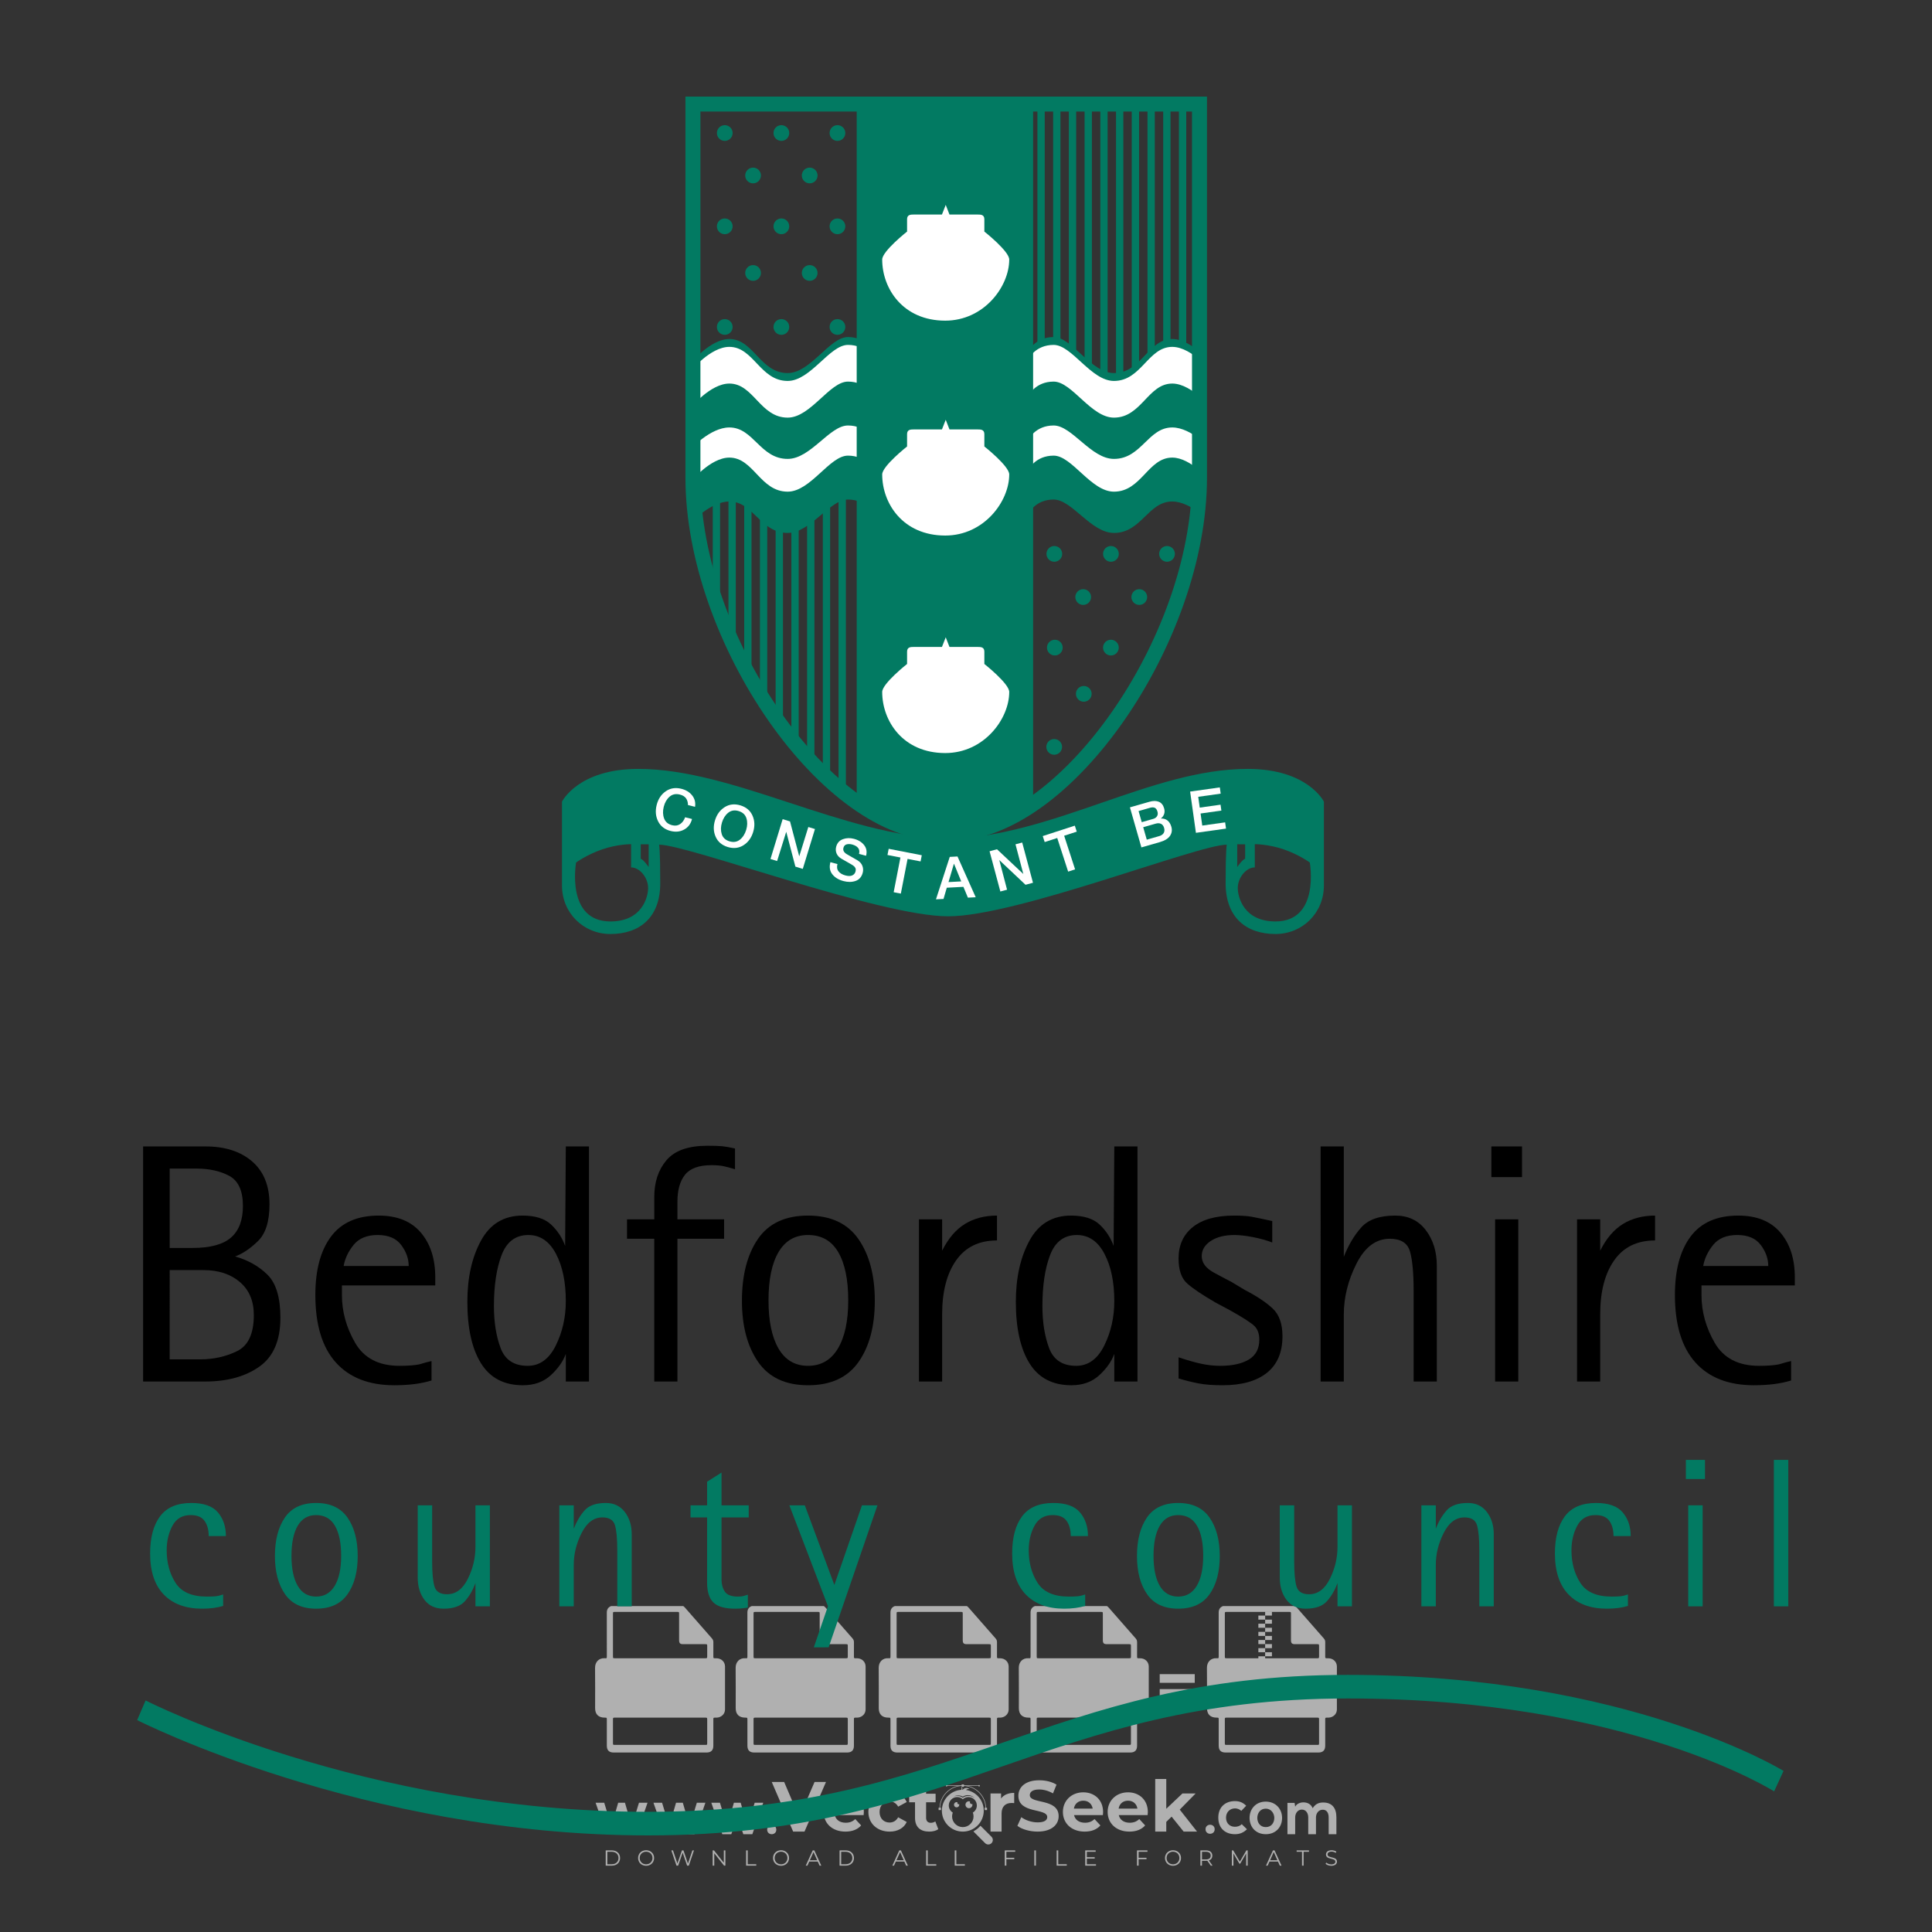 <?xml version="1.0" encoding="iso-8859-1"?>
<!-- Generator: Adobe Illustrator 27.0.0, SVG Export Plug-In . SVG Version: 6.00 Build 0)  -->
<svg version="1.1" id="Layer_1" xmlns="http://www.w3.org/2000/svg" xmlns:xlink="http://www.w3.org/1999/xlink" x="0px" y="0px"
	 viewBox="0 0 500 500" style="enable-background:new 0 0 500 500;" xml:space="preserve">
<rect x="0" y="0" width="500" height="500" fill="#333333" stroke="none"/>
<g id="watermark_1_">
	<g>
		<g id="watermark" style="opacity:0.61;">
			<g>
				<g>
					<g>
						<g>
							<polygon style="fill:#FFFFFF;" points="213.765,461.172 208.204,474.017 205.268,474.017 199.726,461.172 202.938,461.172 
								206.846,470.347 210.81,461.172 							"/>
						</g>
						<g>
							<path style="fill:#FFFFFF;" d="M223.507,469.741h-7.469c0.275,1.23,1.321,1.982,2.826,1.982c1.046,0,1.798-0.312,2.477-0.954
								l1.523,1.651c-0.917,1.046-2.294,1.597-4.074,1.597c-3.413,0-5.634-2.147-5.634-5.083c0-2.954,2.257-5.083,5.267-5.083
								c2.899,0,5.138,1.945,5.138,5.12C223.562,469.191,223.526,469.503,223.507,469.741 M216.002,468.071h4.863
								c-0.202-1.248-1.138-2.055-2.422-2.055C217.139,466.016,216.204,466.805,216.002,468.071"/>
						</g>
						<g>
							<path style="fill:#FFFFFF;" d="M224.735,468.934c0-2.973,2.294-5.083,5.505-5.083c2.074,0,3.707,0.899,4.423,2.514
								l-2.22,1.193c-0.532-0.936-1.321-1.358-2.221-1.358c-1.45,0-2.587,1.009-2.587,2.734c0,1.725,1.138,2.734,2.587,2.734
								c0.899,0,1.688-0.404,2.221-1.358l2.22,1.211c-0.716,1.578-2.349,2.495-4.423,2.495
								C227.029,474.017,224.735,471.907,224.735,468.934"/>
						</g>
						<g>
							<path style="fill:#FFFFFF;" d="M242.828,473.393c-0.587,0.422-1.45,0.624-2.331,0.624c-2.33,0-3.688-1.193-3.688-3.542
								v-4.055h-1.523v-2.202h1.523v-2.404h2.863v2.404h2.459v2.202h-2.459v4.019c0,0.844,0.458,1.303,1.229,1.303
								c0.422,0,0.844-0.128,1.156-0.367L242.828,473.393z"/>
						</g>
					</g>
					<g>
						<path style="fill:#FFFFFF;" d="M262.474,463.997v2.643c-0.238-0.018-0.422-0.037-0.642-0.037
							c-1.578,0-2.624,0.862-2.624,2.753v4.661h-2.863v-9.873h2.734v1.303C259.776,464.493,260.951,463.997,262.474,463.997"/>
					</g>
					<g>
						<path style="fill:#FFFFFF;" d="M263.299,472.53l1.009-2.239c1.083,0.789,2.697,1.339,4.239,1.339
							c1.762,0,2.477-0.587,2.477-1.376c0-2.404-7.469-0.752-7.469-5.524c0-2.184,1.762-4,5.413-4c1.615,0,3.267,0.385,4.459,1.138
							l-0.918,2.257c-1.193-0.679-2.422-1.009-3.56-1.009c-1.761,0-2.44,0.66-2.44,1.468c0,2.367,7.468,0.734,7.468,5.45
							c0,2.147-1.78,3.982-5.45,3.982C266.492,474.017,264.437,473.411,263.299,472.53"/>
					</g>
					<g>
						<path style="fill:#FFFFFF;" d="M285.428,469.741h-7.469c0.275,1.23,1.321,1.982,2.826,1.982c1.046,0,1.798-0.312,2.477-0.954
							l1.523,1.651c-0.918,1.046-2.294,1.597-4.074,1.597c-3.413,0-5.634-2.147-5.634-5.083c0-2.954,2.257-5.083,5.267-5.083
							c2.9,0,5.138,1.945,5.138,5.12C285.484,469.191,285.447,469.503,285.428,469.741 M277.923,468.071h4.863
							c-0.202-1.248-1.138-2.055-2.422-2.055C279.061,466.016,278.125,466.805,277.923,468.071"/>
					</g>
					<g>
						<path style="fill:#FFFFFF;" d="M297.007,469.741h-7.469c0.275,1.23,1.321,1.982,2.826,1.982c1.046,0,1.798-0.312,2.477-0.954
							l1.523,1.651c-0.918,1.046-2.294,1.597-4.074,1.597c-3.413,0-5.634-2.147-5.634-5.083c0-2.954,2.257-5.083,5.267-5.083
							c2.899,0,5.138,1.945,5.138,5.12C297.062,469.191,297.025,469.503,297.007,469.741 M289.501,468.071h4.863
							c-0.202-1.248-1.138-2.055-2.422-2.055C290.639,466.016,289.703,466.805,289.501,468.071"/>
					</g>
					<g>
						<polygon style="fill:#FFFFFF;" points="303.208,470.145 301.831,471.503 301.831,474.017 298.969,474.017 298.969,460.401 
							301.831,460.401 301.831,468.108 306.016,464.144 309.429,464.144 305.318,468.328 309.796,474.017 306.327,474.017 						"/>
					</g>
					<g>
						<path style="fill:#FFFFFF;" d="M256.601,475.359L256.601,475.359l-2.86-2.86c-0.435,0.508-0.953,0.943-1.534,1.284
							c-0.092,0.069-0.186,0.136-0.283,0.199l3.027,3.027c0.456,0.456,1.195,0.456,1.65,0
							C257.057,476.554,257.057,475.815,256.601,475.359"/>
					</g>
					<g>
						<path style="fill:#FFFFFF;" d="M249.984,463.244c0.221-0.173,0.495-0.281,0.797-0.281c0.042,0,0.083,0.002,0.124,0.006
							c-0.214-0.156-0.478-0.249-0.764-0.249c-0.395,0-0.744,0.18-0.981,0.458c-0.051,0-0.1,0.006-0.151,0.008
							c0.039-0.077,0.064-0.162,0.064-0.255c0-0.234-0.143-0.434-0.346-0.519c0.087,0.126,0.138,0.279,0.138,0.445
							c0,0.122-0.031,0.237-0.081,0.341c-2.811,0.201-5.03,2.539-5.03,5.4c0,2.993,2.426,5.42,5.42,5.42
							c2.993,0,5.42-2.426,5.42-5.42C254.595,465.879,252.593,463.635,249.984,463.244 M247.983,464.656
							c0.435,0,0.844,0.112,1.199,0.309c0.374-0.245,0.82-0.387,1.299-0.387c0.711,0,1.348,0.312,1.784,0.806
							c-0.435-0.379-1.004-0.61-1.627-0.61c-0.449,0-0.87,0.12-1.234,0.329c-0.079,0.046-0.156,0.096-0.229,0.15
							c-0.065-0.048-0.133-0.093-0.204-0.134c-0.369-0.219-0.8-0.344-1.26-0.344c-0.3,0-0.588,0.054-0.854,0.152
							C247.196,464.754,247.578,464.656,247.983,464.656 M251.772,469.098c0.115,0.305,0.181,0.634,0.181,0.979
							c0,1.534-1.244,2.777-2.778,2.777c-1.534,0-2.777-1.243-2.777-2.777c0-0.345,0.066-0.674,0.181-0.979
							c-0.62-0.382-1.035-1.064-1.035-1.846c0-1.197,0.971-2.168,2.168-2.168c0.565,0,1.078,0.218,1.463,0.572
							c0.386-0.354,0.899-0.572,1.464-0.572c1.197,0,2.168,0.971,2.168,2.168C252.807,468.034,252.392,468.716,251.772,469.098"/>
					</g>
					<g>
						<path style="fill:#FFFFFF;" d="M251.666,467.061c0,0.497-0.404,0.901-0.901,0.901c-0.497,0-0.901-0.404-0.901-0.901
							s0.404-0.901,0.901-0.901c0.101,0,0.197,0.017,0.287,0.047c-0.03,0.062-0.045,0.132-0.045,0.204
							c0,0.273,0.221,0.494,0.494,0.494c0.05,0,0.099-0.008,0.146-0.022C251.66,466.941,251.666,467,251.666,467.061"/>
					</g>
					<g>
						<path style="fill:#FFFFFF;" d="M248.255,467.061c0,0.376-0.305,0.681-0.681,0.681c-0.376,0-0.681-0.305-0.681-0.681
							s0.305-0.681,0.681-0.681c0.076,0,0.149,0.013,0.217,0.035c-0.023,0.047-0.034,0.1-0.034,0.155
							c0,0.206,0.167,0.374,0.374,0.374c0.038,0,0.075-0.006,0.11-0.017C248.25,466.97,248.255,467.015,248.255,467.061"/>
					</g>
					<g>
						<g>
							<g>
								<rect x="242.908" y="467.83" style="fill:#FFFFFF;" width="0.616" height="0.616"/>
							</g>
							<g>
								<rect x="254.827" y="467.83" style="fill:#FFFFFF;" width="0.616" height="0.616"/>
							</g>
							<g>
								<path style="fill:#FFFFFF;" d="M255.205,468.082h-0.14c0-3.248-2.642-5.89-5.89-5.89c-3.248,0-5.89,2.642-5.89,5.89h-0.14
									c0-1.611,0.627-3.125,1.766-4.264c1.139-1.139,2.653-1.766,4.264-1.766c1.611,0,3.125,0.627,4.264,1.766
									C254.578,464.957,255.205,466.471,255.205,468.082"/>
							</g>
						</g>
						<g>
							<rect x="248.868" y="461.814" style="fill:#FFFFFF;" width="0.616" height="0.616"/>
						</g>
						<g>
							<rect x="244.95" y="462.052" style="fill:#FFFFFF;" width="8.45" height="0.14"/>
						</g>
						<g>
							<path style="fill:#FFFFFF;" d="M245.174,462.15c0,0.108-0.088,0.196-0.196,0.196c-0.108,0-0.196-0.088-0.196-0.196
								c0-0.108,0.088-0.196,0.196-0.196C245.086,461.954,245.174,462.042,245.174,462.15"/>
						</g>
						<g>
							<path style="fill:#FFFFFF;" d="M253.596,462.15c0,0.108-0.088,0.196-0.196,0.196c-0.108,0-0.196-0.088-0.196-0.196
								c0-0.108,0.088-0.196,0.196-0.196C253.509,461.954,253.596,462.042,253.596,462.15"/>
						</g>
					</g>
				</g>
				<g>
					<path style="fill:#FFFFFF;" d="M314.356,473.409c0,1.559-2.364,1.559-2.364,0C311.993,471.851,314.356,471.851,314.356,473.409
						z"/>
				</g>
				<g>
					<g>
						<g>
							<path style="fill:#FFFFFF;" d="M161.739,466.549l1.772,6.088l1.855-6.088h2.215l-2.823,8.14h-2.33l-0.837-2.396l-0.722-2.708
								l-0.722,2.708l-0.837,2.396h-2.33l-2.839-8.14h2.231l1.855,6.088l1.756-6.088H161.739z"/>
						</g>
						<g>
							<path style="fill:#FFFFFF;" d="M176.713,466.549l1.772,6.088l1.855-6.088h2.215l-2.823,8.14h-2.33l-0.837-2.396l-0.722-2.708
								l-0.722,2.708l-0.837,2.396h-2.33l-2.839-8.14h2.231l1.855,6.088l1.756-6.088H176.713z"/>
						</g>
						<g>
							<path style="fill:#FFFFFF;" d="M191.687,466.549l1.772,6.088l1.855-6.088h2.215l-2.823,8.14h-2.33l-0.837-2.396l-0.722-2.708
								l-0.722,2.708l-0.837,2.396h-2.33l-2.839-8.14h2.231l1.855,6.088l1.756-6.088H191.687z"/>
						</g>
					</g>
					<g>
						<path style="fill:#FFFFFF;" d="M200.908,473.52c0,1.559-2.364,1.559-2.364,0C198.545,471.962,200.908,471.962,200.908,473.52z
							"/>
					</g>
					<g>
						<path style="fill:#FFFFFF;" d="M322.71,473.409c-0.935,0.919-1.919,1.28-3.117,1.28c-2.346,0-4.3-1.411-4.3-4.282
							s1.953-4.284,4.3-4.284c1.149,0,2.035,0.329,2.921,1.199l-1.264,1.329c-0.476-0.428-1.066-0.64-1.623-0.64
							c-1.346,0-2.33,0.985-2.33,2.396c0,1.542,1.05,2.362,2.297,2.362c0.64,0,1.28-0.18,1.772-0.672L322.71,473.409z"/>
					</g>
					<g>
						<path style="fill:#FFFFFF;" d="M331.805,470.472c0,2.33-1.591,4.217-4.217,4.217c-2.626,0-4.201-1.887-4.201-4.217
							c0-2.314,1.609-4.217,4.185-4.217C330.149,466.255,331.805,468.158,331.805,470.472z M325.389,470.472
							c0,1.231,0.739,2.38,2.199,2.38c1.46,0,2.199-1.149,2.199-2.38c0-1.215-0.854-2.396-2.199-2.396
							C326.144,468.077,325.389,469.258,325.389,470.472z"/>
					</g>
					<g>
						<path style="fill:#FFFFFF;" d="M338.572,474.689v-4.332c0-1.068-0.559-2.035-1.658-2.035c-1.082,0-1.722,0.967-1.722,2.035
							v4.332h-2.003v-8.107h1.855l0.148,0.985c0.426-0.82,1.362-1.116,2.133-1.116c0.969,0,1.937,0.394,2.396,1.51
							c0.723-1.149,1.658-1.478,2.708-1.478c2.297,0,3.43,1.412,3.43,3.84v4.365h-2.003v-4.365c0-1.066-0.442-1.97-1.526-1.97
							c-1.082,0-1.756,0.935-1.756,2.003v4.332H338.572z"/>
					</g>
				</g>
			</g>
		</g>
		<g style="opacity:0.61;">
			<g>
				<g>
					<path style="fill:#FFFFFF;" d="M345.988,431.299c-0.006-1.224-0.959-2.121-2.189-2.14c-0.924-0.014-0.832,0.12-0.834-0.867
						c-0.003-1.097-0.007-2.194,0.003-3.292c0.003-0.379-0.112-0.691-0.362-0.976c-2.342-2.668-4.678-5.342-7.019-8.011
						c-0.12-0.137-0.275-0.244-0.414-0.366c-6.214,0-12.427,0-18.641,0c-0.794,0.293-1.14,0.868-1.138,1.709
						c0.01,3.748,0.004,7.496,0.004,11.243c0,0.556-0.003,0.589-0.55,0.551c-1.497-0.102-2.516,0.986-2.497,2.492
						c0.044,3.476,0.013,6.953,0.014,10.429c0.001,1.58,0.867,2.443,2.45,2.449c0.582,0.002,0.582,0.002,0.582,0.6
						c0,2.219-0.001,4.438,0.001,6.657c0.001,1.192,0.58,1.771,1.768,1.771c8.013,0.001,16.027,0.001,24.04,0
						c1.168,0,1.755-0.583,1.757-1.745c0.002-2.256,0-4.512,0.001-6.768c0-0.512,0.002-0.511,0.52-0.515
						c0.271-0.002,0.541,0.008,0.809-0.058c0.996-0.246,1.69-1.044,1.694-2.069C346.003,438.696,346.005,434.997,345.988,431.299z
						 M317.537,417.162c5.337,0,10.674,0,16.01,0c0.548,0,0.554,0.007,0.554,0.561c0.001,2.243-0.001,4.486,0.001,6.73
						c0.001,0.811,0.249,1.059,1.06,1.059c1.91,0.001,3.821,0,5.731,0.001c0.458,0,0.479,0.021,0.481,0.483
						c0.003,0.887,0.002,1.775,0,2.662c-0.001,0.477-0.024,0.498-0.504,0.499c-3.895,0.001-7.79,0-11.684,0
						c-3.882,0-7.765,0-11.647,0c-0.55,0-0.552-0.001-0.552-0.561c-0.001-3.624-0.001-7.247,0-10.871
						C316.987,417.166,316.991,417.162,317.537,417.162z M340.822,451.579c-3.883,0.001-7.766,0-11.65,0c-3.871,0-7.742,0-11.613,0
						c-0.572,0-0.574-0.002-0.574-0.579c-0.001-1.997-0.001-3.994,0.001-5.991c0-0.464,0.023-0.486,0.478-0.487
						c7.803-0.001,15.607-0.001,23.41,0c0.478,0,0.499,0.02,0.499,0.503c0.002,1.997,0.001,3.994,0,5.991
						C341.375,451.574,341.37,451.579,340.822,451.579z"/>
				</g>
				<g>
					<g>
						<rect x="327.418" y="417.053" style="fill:#FFFFFF;" width="1.757" height="1.054"/>
					</g>
					<g>
						<rect x="325.662" y="418.107" style="fill:#FFFFFF;" width="1.757" height="1.054"/>
					</g>
					<g>
						<rect x="327.418" y="419.161" style="fill:#FFFFFF;" width="1.757" height="1.054"/>
					</g>
					<g>
						<rect x="325.662" y="420.215" style="fill:#FFFFFF;" width="1.757" height="1.054"/>
					</g>
					<g>
						<rect x="327.418" y="421.269" style="fill:#FFFFFF;" width="1.757" height="1.054"/>
					</g>
					<g>
						<rect x="325.662" y="422.323" style="fill:#FFFFFF;" width="1.757" height="1.054"/>
					</g>
					<g>
						<rect x="327.418" y="423.378" style="fill:#FFFFFF;" width="1.757" height="1.054"/>
					</g>
					<g>
						<rect x="325.662" y="424.432" style="fill:#FFFFFF;" width="1.757" height="1.054"/>
					</g>
					<g>
						<rect x="327.418" y="425.486" style="fill:#FFFFFF;" width="1.757" height="1.054"/>
					</g>
					<g>
						<rect x="325.662" y="426.54" style="fill:#FFFFFF;" width="1.757" height="1.054"/>
					</g>
					<g>
						<rect x="327.418" y="427.594" style="fill:#FFFFFF;" width="1.757" height="1.054"/>
					</g>
					<g>
						<rect x="325.662" y="428.648" style="fill:#FFFFFF;" width="1.757" height="1.054"/>
					</g>
				</g>
			</g>
			<g>
				<path style="fill:#FFFFFF;" d="M187.637,431.299c-0.006-1.224-0.959-2.121-2.189-2.14c-0.924-0.014-0.832,0.12-0.834-0.867
					c-0.003-1.097-0.007-2.194,0.003-3.292c0.003-0.379-0.112-0.691-0.362-0.976c-2.342-2.668-4.678-5.342-7.019-8.011
					c-0.12-0.137-0.275-0.244-0.414-0.366c-6.214,0-12.427,0-18.641,0c-0.794,0.293-1.14,0.868-1.138,1.709
					c0.01,3.748,0.004,7.496,0.004,11.243c0,0.556-0.003,0.589-0.55,0.551c-1.497-0.102-2.516,0.986-2.497,2.492
					c0.044,3.476,0.013,6.953,0.014,10.429c0.001,1.58,0.867,2.443,2.45,2.449c0.582,0.002,0.582,0.002,0.582,0.6
					c0,2.219-0.001,4.438,0.001,6.657c0.001,1.192,0.58,1.771,1.768,1.771c8.013,0.001,16.027,0.001,24.04,0
					c1.168,0,1.755-0.583,1.757-1.745c0.002-2.256,0-4.512,0.001-6.768c0-0.512,0.002-0.511,0.52-0.515
					c0.271-0.002,0.541,0.008,0.809-0.058c0.996-0.246,1.69-1.044,1.694-2.069C187.652,438.696,187.655,434.997,187.637,431.299z
					 M159.187,417.162c5.337,0,10.674,0,16.01,0c0.548,0,0.554,0.007,0.554,0.561c0.001,2.243-0.001,4.486,0.001,6.73
					c0.001,0.811,0.249,1.059,1.06,1.059c1.91,0.001,3.821,0,5.731,0.001c0.458,0,0.479,0.021,0.481,0.483
					c0.003,0.887,0.002,1.775,0,2.662c-0.001,0.477-0.024,0.498-0.504,0.499c-3.895,0.001-7.79,0-11.684,0
					c-3.882,0-7.765,0-11.647,0c-0.55,0-0.552-0.001-0.552-0.561c-0.001-3.624-0.001-7.247,0-10.871
					C158.636,417.166,158.64,417.162,159.187,417.162z M182.472,451.579c-3.883,0.001-7.766,0-11.65,0c-3.871,0-7.742,0-11.613,0
					c-0.572,0-0.574-0.002-0.574-0.579c-0.001-1.997-0.001-3.994,0.001-5.991c0-0.464,0.023-0.486,0.478-0.487
					c7.803-0.001,15.607-0.001,23.41,0c0.478,0,0.499,0.02,0.499,0.503c0.002,1.997,0.001,3.994,0,5.991
					C183.024,451.574,183.019,451.579,182.472,451.579z"/>
			</g>
			<g>
				<path style="fill:#FFFFFF;" d="M159.779,440.669v-7.897h2.779c0.375,0,0.726,0.061,1.053,0.182
					c0.327,0.121,0.612,0.292,0.855,0.513c0.242,0.221,0.434,0.483,0.573,0.789c0.14,0.305,0.21,0.642,0.21,1.009
					c0,0.375-0.07,0.715-0.21,1.02c-0.14,0.305-0.331,0.568-0.573,0.789c-0.243,0.221-0.528,0.392-0.855,0.513
					c-0.327,0.121-0.678,0.182-1.053,0.182h-1.29v2.901H159.779z M162.58,436.356c0.39,0,0.684-0.111,0.882-0.331
					c0.199-0.22,0.298-0.474,0.298-0.761c0-0.14-0.024-0.276-0.072-0.408c-0.048-0.132-0.121-0.248-0.221-0.347
					c-0.099-0.099-0.223-0.178-0.37-0.237c-0.147-0.059-0.32-0.089-0.518-0.089h-1.312v2.173H162.58z"/>
				<path style="fill:#FFFFFF;" d="M166.308,432.771h1.731l3.177,5.294h0.088l-0.088-1.522v-3.772h1.478v7.897h-1.566l-3.353-5.592
					h-0.088l0.088,1.522v4.07h-1.467V432.771z"/>
				<path style="fill:#FFFFFF;" d="M177.922,436.334h3.872c0.022,0.089,0.04,0.195,0.055,0.32c0.014,0.125,0.022,0.25,0.022,0.375
					c0,0.507-0.077,0.985-0.231,1.434c-0.154,0.449-0.397,0.849-0.728,1.202c-0.353,0.375-0.776,0.666-1.268,0.871
					c-0.493,0.206-1.055,0.309-1.688,0.309c-0.574,0-1.114-0.103-1.622-0.309c-0.507-0.206-0.948-0.492-1.323-0.86
					c-0.375-0.367-0.673-0.803-0.894-1.307c-0.221-0.504-0.331-1.053-0.331-1.649c0-0.595,0.11-1.145,0.331-1.649
					c0.221-0.504,0.518-0.939,0.894-1.307c0.375-0.367,0.816-0.654,1.323-0.86c0.507-0.206,1.048-0.309,1.622-0.309
					c0.64,0,1.211,0.11,1.715,0.331c0.504,0.221,0.935,0.526,1.296,0.915l-1.025,1.004c-0.258-0.272-0.544-0.48-0.861-0.623
					c-0.316-0.143-0.695-0.215-1.136-0.215c-0.361,0-0.703,0.065-1.026,0.193c-0.324,0.129-0.607,0.311-0.85,0.546
					c-0.242,0.235-0.436,0.52-0.579,0.855c-0.143,0.335-0.215,0.708-0.215,1.119c0,0.412,0.072,0.785,0.215,1.12
					c0.143,0.335,0.338,0.62,0.584,0.855c0.246,0.235,0.531,0.418,0.855,0.546c0.323,0.129,0.669,0.193,1.037,0.193
					c0.419,0,0.773-0.061,1.064-0.182c0.29-0.121,0.538-0.278,0.744-0.469c0.148-0.132,0.275-0.3,0.381-0.502
					c0.106-0.202,0.189-0.428,0.248-0.678h-2.482V436.334z"/>
			</g>
			<g>
				<path style="fill:#FFFFFF;" d="M224.019,431.299c-0.006-1.224-0.959-2.121-2.189-2.14c-0.924-0.014-0.832,0.12-0.834-0.867
					c-0.003-1.097-0.007-2.194,0.003-3.292c0.003-0.379-0.112-0.691-0.362-0.976c-2.342-2.668-4.678-5.342-7.019-8.011
					c-0.12-0.137-0.275-0.244-0.414-0.366c-6.214,0-12.427,0-18.641,0c-0.794,0.293-1.14,0.868-1.138,1.709
					c0.01,3.748,0.004,7.496,0.004,11.243c0,0.556-0.003,0.589-0.55,0.551c-1.497-0.102-2.516,0.986-2.497,2.492
					c0.044,3.476,0.013,6.953,0.014,10.429c0.001,1.58,0.867,2.443,2.45,2.449c0.582,0.002,0.582,0.002,0.582,0.6
					c0,2.219-0.001,4.438,0.001,6.657c0.001,1.192,0.58,1.771,1.768,1.771c8.013,0.001,16.027,0.001,24.04,0
					c1.168,0,1.755-0.583,1.757-1.745c0.002-2.256,0-4.512,0.001-6.768c0-0.512,0.002-0.511,0.52-0.515
					c0.271-0.002,0.541,0.008,0.809-0.058c0.997-0.246,1.69-1.044,1.694-2.069C224.034,438.696,224.036,434.997,224.019,431.299z
					 M195.568,417.162c5.337,0,10.674,0,16.01,0c0.548,0,0.554,0.007,0.554,0.561c0.001,2.243-0.001,4.486,0.001,6.73
					c0.001,0.811,0.249,1.059,1.06,1.059c1.91,0.001,3.821,0,5.731,0.001c0.458,0,0.479,0.021,0.481,0.483
					c0.003,0.887,0.002,1.775,0,2.662c-0.001,0.477-0.024,0.498-0.504,0.499c-3.895,0.001-7.79,0-11.684,0
					c-3.882,0-7.765,0-11.647,0c-0.55,0-0.552-0.001-0.552-0.561c-0.001-3.624-0.001-7.247,0-10.871
					C195.018,417.166,195.022,417.162,195.568,417.162z M218.854,451.579c-3.883,0.001-7.766,0-11.65,0c-3.871,0-7.742,0-11.613,0
					c-0.572,0-0.574-0.002-0.574-0.579c-0.001-1.997-0.001-3.994,0.001-5.991c0-0.464,0.023-0.486,0.478-0.487
					c7.803-0.001,15.607-0.001,23.41,0c0.478,0,0.499,0.02,0.499,0.503c0.002,1.997,0.001,3.994,0,5.991
					C219.406,451.574,219.401,451.579,218.854,451.579z"/>
			</g>
			<g>
				<path style="fill:#FFFFFF;" d="M205.111,432.771h1.699l2.967,7.897h-1.644l-0.651-1.886h-3.044l-0.651,1.886h-1.643
					L205.111,432.771z M206.997,437.415l-0.706-1.974l-0.287-0.96h-0.088l-0.287,0.96l-0.706,1.974H206.997z"/>
				<path style="fill:#FFFFFF;" d="M211.331,434.536c-0.125,0-0.245-0.024-0.359-0.072c-0.114-0.048-0.213-0.114-0.298-0.199
					c-0.084-0.084-0.151-0.182-0.198-0.292c-0.048-0.11-0.072-0.232-0.072-0.364s0.024-0.254,0.072-0.364
					c0.048-0.11,0.114-0.208,0.198-0.292c0.084-0.084,0.184-0.151,0.298-0.198c0.114-0.048,0.233-0.072,0.359-0.072
					c0.257,0,0.478,0.09,0.662,0.27c0.184,0.181,0.276,0.399,0.276,0.656s-0.092,0.476-0.276,0.656
					C211.809,434.446,211.589,434.536,211.331,434.536z M210.615,440.669v-5.404h1.445v5.404H210.615z"/>
			</g>
			<g>
				<path style="fill:#FFFFFF;" d="M261.044,431.299c-0.006-1.224-0.959-2.121-2.189-2.14c-0.924-0.014-0.832,0.12-0.834-0.867
					c-0.003-1.097-0.007-2.194,0.003-3.292c0.003-0.379-0.112-0.691-0.362-0.976c-2.342-2.668-4.678-5.342-7.019-8.011
					c-0.12-0.137-0.275-0.244-0.414-0.366c-6.214,0-12.427,0-18.641,0c-0.794,0.293-1.14,0.868-1.138,1.709
					c0.01,3.748,0.004,7.496,0.004,11.243c0,0.556-0.003,0.589-0.55,0.551c-1.497-0.102-2.516,0.986-2.497,2.492
					c0.044,3.476,0.013,6.953,0.014,10.429c0.001,1.58,0.867,2.443,2.45,2.449c0.582,0.002,0.582,0.002,0.582,0.6
					c0,2.219-0.001,4.438,0.001,6.657c0.001,1.192,0.58,1.771,1.768,1.771c8.013,0.001,16.027,0.001,24.04,0
					c1.168,0,1.755-0.583,1.757-1.745c0.002-2.256,0-4.512,0.001-6.768c0-0.512,0.002-0.511,0.52-0.515
					c0.271-0.002,0.541,0.008,0.809-0.058c0.996-0.246,1.69-1.044,1.694-2.069C261.059,438.696,261.061,434.997,261.044,431.299z
					 M232.593,417.162c5.337,0,10.674,0,16.01,0c0.548,0,0.554,0.007,0.554,0.561c0.001,2.243-0.001,4.486,0.001,6.73
					c0.001,0.811,0.249,1.059,1.06,1.059c1.91,0.001,3.821,0,5.731,0.001c0.458,0,0.479,0.021,0.481,0.483
					c0.003,0.887,0.002,1.775,0,2.662c-0.001,0.477-0.024,0.498-0.504,0.499c-3.895,0.001-7.79,0-11.684,0
					c-3.882,0-7.765,0-11.647,0c-0.55,0-0.552-0.001-0.552-0.561c-0.001-3.624-0.001-7.247,0-10.871
					C232.042,417.166,232.047,417.162,232.593,417.162z M255.878,451.579c-3.883,0.001-7.766,0-11.65,0c-3.871,0-7.742,0-11.613,0
					c-0.572,0-0.574-0.002-0.574-0.579c-0.001-1.997-0.001-3.994,0.001-5.991c0-0.464,0.023-0.486,0.478-0.487
					c7.803-0.001,15.607-0.001,23.41,0c0.478,0,0.499,0.02,0.499,0.503c0.002,1.997,0.001,3.994,0,5.991
					C256.431,451.574,256.426,451.579,255.878,451.579z"/>
			</g>
			<g>
				<path style="fill:#FFFFFF;" d="M236.361,440.845c-0.338,0-0.662-0.048-0.971-0.143c-0.309-0.095-0.592-0.239-0.849-0.43
					c-0.257-0.191-0.481-0.425-0.673-0.7c-0.191-0.276-0.342-0.597-0.452-0.965l1.401-0.551c0.103,0.397,0.283,0.726,0.54,0.987
					c0.257,0.261,0.596,0.392,1.015,0.392c0.154,0,0.303-0.02,0.447-0.061c0.143-0.04,0.272-0.099,0.386-0.176
					s0.204-0.175,0.27-0.292c0.066-0.118,0.099-0.254,0.099-0.408c0-0.147-0.026-0.279-0.077-0.397
					c-0.051-0.117-0.138-0.227-0.259-0.331c-0.121-0.103-0.28-0.202-0.475-0.298c-0.195-0.095-0.435-0.195-0.722-0.298l-0.485-0.176
					c-0.213-0.073-0.429-0.173-0.645-0.298c-0.217-0.125-0.413-0.276-0.59-0.452c-0.177-0.176-0.322-0.384-0.436-0.623
					c-0.114-0.239-0.171-0.509-0.171-0.81c0-0.309,0.06-0.597,0.182-0.866c0.121-0.268,0.294-0.503,0.518-0.706
					c0.224-0.202,0.492-0.36,0.805-0.474s0.66-0.171,1.042-0.171c0.397,0,0.74,0.053,1.031,0.16
					c0.291,0.107,0.537,0.243,0.739,0.408c0.202,0.165,0.366,0.348,0.491,0.546c0.125,0.199,0.217,0.386,0.276,0.563l-1.312,0.551
					c-0.074-0.221-0.208-0.419-0.402-0.596c-0.195-0.176-0.462-0.265-0.8-0.265c-0.324,0-0.592,0.075-0.805,0.226
					c-0.213,0.151-0.32,0.348-0.32,0.59c0,0.235,0.103,0.436,0.309,0.601c0.206,0.165,0.533,0.325,0.982,0.48l0.497,0.165
					c0.316,0.111,0.605,0.237,0.866,0.381c0.261,0.143,0.485,0.314,0.673,0.513c0.187,0.199,0.331,0.425,0.43,0.678
					c0.1,0.254,0.149,0.546,0.149,0.877c0,0.412-0.083,0.767-0.248,1.064c-0.165,0.298-0.377,0.542-0.634,0.734
					c-0.258,0.191-0.548,0.335-0.872,0.43C236.986,440.797,236.67,440.845,236.361,440.845z"/>
				<path style="fill:#FFFFFF;" d="M239.516,432.771h1.61l1.633,4.754l0.287,1.015h0.088l0.309-1.015l1.699-4.754h1.61l-2.879,7.897
					h-1.566L239.516,432.771z"/>
				<path style="fill:#FFFFFF;" d="M251.097,436.334h3.871c0.022,0.089,0.04,0.195,0.055,0.32c0.015,0.125,0.023,0.25,0.023,0.375
					c0,0.507-0.078,0.985-0.232,1.434c-0.154,0.449-0.397,0.849-0.728,1.202c-0.353,0.375-0.775,0.666-1.268,0.871
					c-0.493,0.206-1.055,0.309-1.688,0.309c-0.574,0-1.114-0.103-1.621-0.309c-0.507-0.206-0.949-0.492-1.324-0.86
					c-0.375-0.367-0.673-0.803-0.894-1.307c-0.22-0.504-0.331-1.053-0.331-1.649c0-0.595,0.11-1.145,0.331-1.649
					c0.221-0.504,0.518-0.939,0.894-1.307c0.375-0.367,0.816-0.654,1.324-0.86c0.507-0.206,1.047-0.309,1.621-0.309
					c0.64,0,1.211,0.11,1.715,0.331c0.504,0.221,0.936,0.526,1.296,0.915l-1.026,1.004c-0.257-0.272-0.544-0.48-0.861-0.623
					c-0.316-0.143-0.694-0.215-1.136-0.215c-0.36,0-0.702,0.065-1.026,0.193c-0.323,0.129-0.607,0.311-0.849,0.546
					c-0.243,0.235-0.436,0.52-0.579,0.855c-0.143,0.335-0.215,0.708-0.215,1.119c0,0.412,0.072,0.785,0.215,1.12
					c0.143,0.335,0.338,0.62,0.585,0.855c0.246,0.235,0.531,0.418,0.854,0.546c0.324,0.129,0.669,0.193,1.037,0.193
					c0.419,0,0.774-0.061,1.064-0.182c0.29-0.121,0.539-0.278,0.745-0.469c0.147-0.132,0.274-0.3,0.38-0.502
					c0.107-0.202,0.189-0.428,0.248-0.678h-2.482V436.334z"/>
			</g>
			<g>
				<path style="fill:#FFFFFF;" d="M297.3,431.299c-0.006-1.224-0.959-2.121-2.189-2.14c-0.924-0.014-0.832,0.12-0.834-0.867
					c-0.003-1.097-0.007-2.194,0.003-3.292c0.003-0.379-0.112-0.691-0.362-0.976c-2.342-2.668-4.678-5.342-7.019-8.011
					c-0.12-0.137-0.275-0.244-0.414-0.366c-6.214,0-12.427,0-18.641,0c-0.794,0.293-1.14,0.868-1.138,1.709
					c0.01,3.748,0.004,7.496,0.004,11.243c0,0.556-0.003,0.589-0.55,0.551c-1.497-0.102-2.516,0.986-2.497,2.492
					c0.044,3.476,0.013,6.953,0.014,10.429c0.001,1.58,0.867,2.443,2.45,2.449c0.582,0.002,0.582,0.002,0.582,0.6
					c0,2.219-0.001,4.438,0.001,6.657c0.001,1.192,0.58,1.771,1.768,1.771c8.013,0.001,16.027,0.001,24.04,0
					c1.168,0,1.755-0.583,1.757-1.745c0.002-2.256,0-4.512,0.001-6.768c0-0.512,0.002-0.511,0.52-0.515
					c0.271-0.002,0.541,0.008,0.809-0.058c0.996-0.246,1.69-1.044,1.694-2.069C297.315,438.696,297.318,434.997,297.3,431.299z
					 M268.85,417.162c5.337,0,10.674,0,16.01,0c0.548,0,0.554,0.007,0.554,0.561c0.001,2.243-0.001,4.486,0.001,6.73
					c0.001,0.811,0.249,1.059,1.06,1.059c1.91,0.001,3.821,0,5.731,0.001c0.458,0,0.479,0.021,0.481,0.483
					c0.003,0.887,0.002,1.775,0,2.662c-0.001,0.477-0.024,0.498-0.504,0.499c-3.895,0.001-7.79,0-11.684,0
					c-3.882,0-7.765,0-11.647,0c-0.55,0-0.552-0.001-0.552-0.561c-0.001-3.624-0.001-7.247,0-10.871
					C268.299,417.166,268.303,417.162,268.85,417.162z M292.135,451.579c-3.883,0.001-7.766,0-11.65,0c-3.871,0-7.742,0-11.613,0
					c-0.572,0-0.574-0.002-0.574-0.579c-0.001-1.997-0.001-3.994,0.001-5.991c0-0.464,0.023-0.486,0.478-0.487
					c7.803-0.001,15.607-0.001,23.41,0c0.478,0,0.499,0.02,0.499,0.503c0.001,1.997,0.001,3.994,0,5.991
					C292.687,451.574,292.682,451.579,292.135,451.579z"/>
			</g>
			<g>
				<path style="fill:#FFFFFF;" d="M272.966,434.183v1.831h3.165v1.412h-3.165v1.831h3.518v1.412h-5.007v-7.897h5.007v1.412H272.966
					z"/>
				<path style="fill:#FFFFFF;" d="M277.852,440.669v-7.897h2.779c0.375,0,0.726,0.061,1.053,0.182
					c0.327,0.121,0.612,0.292,0.855,0.513c0.243,0.221,0.434,0.483,0.574,0.789c0.14,0.305,0.209,0.642,0.209,1.009
					c0,0.375-0.07,0.715-0.209,1.02c-0.14,0.305-0.331,0.568-0.574,0.789c-0.243,0.221-0.528,0.392-0.855,0.513
					c-0.327,0.121-0.678,0.182-1.053,0.182h-1.29v2.901H277.852z M280.653,436.356c0.389,0,0.684-0.111,0.882-0.331
					c0.199-0.22,0.298-0.474,0.298-0.761c0-0.14-0.024-0.276-0.072-0.408c-0.048-0.132-0.121-0.248-0.221-0.347
					c-0.099-0.099-0.222-0.178-0.37-0.237c-0.147-0.059-0.32-0.089-0.518-0.089h-1.312v2.173H280.653z"/>
				<path style="fill:#FFFFFF;" d="M286.797,440.845c-0.338,0-0.662-0.048-0.971-0.143c-0.309-0.095-0.592-0.239-0.849-0.43
					c-0.257-0.191-0.482-0.425-0.673-0.7c-0.191-0.276-0.342-0.597-0.452-0.965l1.401-0.551c0.103,0.397,0.283,0.726,0.541,0.987
					c0.257,0.261,0.595,0.392,1.015,0.392c0.154,0,0.303-0.02,0.447-0.061c0.143-0.04,0.272-0.099,0.386-0.176
					c0.114-0.077,0.204-0.175,0.27-0.292c0.066-0.118,0.1-0.254,0.1-0.408c0-0.147-0.026-0.279-0.077-0.397
					c-0.051-0.117-0.138-0.227-0.259-0.331c-0.121-0.103-0.279-0.202-0.474-0.298c-0.195-0.095-0.436-0.195-0.723-0.298
					l-0.485-0.176c-0.213-0.073-0.428-0.173-0.645-0.298c-0.217-0.125-0.414-0.276-0.59-0.452c-0.176-0.176-0.322-0.384-0.436-0.623
					c-0.114-0.239-0.171-0.509-0.171-0.81c0-0.309,0.061-0.597,0.182-0.866c0.121-0.268,0.294-0.503,0.518-0.706
					c0.224-0.202,0.493-0.36,0.805-0.474c0.312-0.114,0.66-0.171,1.042-0.171c0.397,0,0.741,0.053,1.031,0.16
					c0.29,0.107,0.537,0.243,0.739,0.408c0.202,0.165,0.365,0.348,0.491,0.546c0.125,0.199,0.217,0.386,0.276,0.563l-1.312,0.551
					c-0.074-0.221-0.208-0.419-0.403-0.596c-0.195-0.176-0.462-0.265-0.799-0.265c-0.324,0-0.592,0.075-0.805,0.226
					c-0.213,0.151-0.32,0.348-0.32,0.59c0,0.235,0.103,0.436,0.309,0.601c0.206,0.165,0.533,0.325,0.982,0.48l0.496,0.165
					c0.316,0.111,0.605,0.237,0.866,0.381c0.261,0.143,0.485,0.314,0.673,0.513c0.187,0.199,0.331,0.425,0.43,0.678
					c0.099,0.254,0.149,0.546,0.149,0.877c0,0.412-0.083,0.767-0.248,1.064c-0.165,0.298-0.377,0.542-0.634,0.734
					c-0.258,0.191-0.548,0.335-0.872,0.43C287.422,440.797,287.105,440.845,286.797,440.845z"/>
			</g>
			<g>
				<path style="fill:#FFFFFF;" d="M321.394,439.168l4.004-4.985h-3.827v-1.412h5.559v1.5l-3.96,4.985h4.004v1.412h-5.779V439.168z"
					/>
				<path style="fill:#FFFFFF;" d="M328.409,432.771h1.489v7.897h-1.489V432.771z"/>
				<path style="fill:#FFFFFF;" d="M331.486,440.669v-7.897h2.779c0.375,0,0.726,0.061,1.053,0.182
					c0.327,0.121,0.612,0.292,0.855,0.513s0.434,0.483,0.574,0.789c0.14,0.305,0.209,0.642,0.209,1.009
					c0,0.375-0.07,0.715-0.209,1.02c-0.14,0.305-0.331,0.568-0.574,0.789c-0.243,0.221-0.528,0.392-0.855,0.513
					c-0.327,0.121-0.678,0.182-1.053,0.182h-1.29v2.901H331.486z M334.288,436.356c0.389,0,0.684-0.111,0.882-0.331
					c0.199-0.22,0.298-0.474,0.298-0.761c0-0.14-0.024-0.276-0.072-0.408c-0.048-0.132-0.121-0.248-0.221-0.347
					c-0.099-0.099-0.222-0.178-0.37-0.237c-0.147-0.059-0.32-0.089-0.518-0.089h-1.312v2.173H334.288z"/>
			</g>
		</g>
		<g style="opacity:0.61;">
			<path style="fill:#FFFFFF;" d="M300.133,433.27h9.067v2.242h-9.067V433.27z M300.133,437.136h9.067v2.243h-9.067V437.136z"/>
		</g>
	</g>
	<g style="opacity:0.61;">
		<path style="fill:#FFFFFF;" d="M156.756,478.878h1.607c1.263,0,2.114,0.812,2.114,1.974c0,1.161-0.851,1.973-2.114,1.973h-1.607
			V478.878z M158.34,482.464c1.049,0,1.725-0.665,1.725-1.612c0-0.947-0.677-1.613-1.725-1.613h-1.167v3.225H158.34z"/>
		<path style="fill:#FFFFFF;" d="M165.139,480.851c0-1.15,0.879-2.007,2.075-2.007c1.184,0,2.069,0.851,2.069,2.007
			c0,1.156-0.885,2.007-2.069,2.007C166.019,482.858,165.139,482.002,165.139,480.851z M168.866,480.851
			c0-0.942-0.705-1.635-1.652-1.635c-0.953,0-1.663,0.693-1.663,1.635c0,0.941,0.71,1.635,1.663,1.635
			C168.162,482.486,168.866,481.793,168.866,480.851z"/>
		<path style="fill:#FFFFFF;" d="M179.596,478.878l-1.331,3.947h-0.44l-1.156-3.366l-1.161,3.366h-0.434l-1.331-3.947h0.429
			l1.139,3.394l1.178-3.394h0.389l1.161,3.411l1.156-3.411H179.596z"/>
		<path style="fill:#FFFFFF;" d="M187.731,478.878v3.947h-0.344l-2.537-3.202v3.202h-0.417v-3.947h0.344l2.543,3.203v-3.203H187.731
			z"/>
		<path style="fill:#FFFFFF;" d="M193.093,478.878h0.417v3.586h2.21v0.361h-2.627V478.878z"/>
		<path style="fill:#FFFFFF;" d="M200.061,480.851c0-1.15,0.879-2.007,2.075-2.007c1.184,0,2.069,0.851,2.069,2.007
			c0,1.156-0.885,2.007-2.069,2.007C200.941,482.858,200.061,482.002,200.061,480.851z M203.788,480.851
			c0-0.942-0.705-1.635-1.652-1.635c-0.953,0-1.663,0.693-1.663,1.635c0,0.941,0.71,1.635,1.663,1.635
			C203.083,482.486,203.788,481.793,203.788,480.851z"/>
		<path style="fill:#FFFFFF;" d="M211.636,481.77h-2.199l-0.474,1.054h-0.434l1.804-3.947h0.412l1.804,3.947h-0.44L211.636,481.77z
			 M211.484,481.432l-0.947-2.12l-0.947,2.12H211.484z"/>
		<path style="fill:#FFFFFF;" d="M217.28,478.878h1.607c1.263,0,2.114,0.812,2.114,1.974c0,1.161-0.851,1.973-2.114,1.973h-1.607
			V478.878z M218.864,482.464c1.049,0,1.725-0.665,1.725-1.612c0-0.947-0.677-1.613-1.725-1.613h-1.167v3.225H218.864z"/>
		<path style="fill:#FFFFFF;" d="M234.041,481.77h-2.199l-0.474,1.054h-0.434l1.804-3.947h0.412l1.804,3.947h-0.44L234.041,481.77z
			 M233.889,481.432l-0.947-2.12l-0.947,2.12H233.889z"/>
		<path style="fill:#FFFFFF;" d="M239.685,478.878h0.417v3.586h2.21v0.361h-2.627V478.878z"/>
		<path style="fill:#FFFFFF;" d="M247.082,478.878h0.417v3.586h2.21v0.361h-2.627V478.878z"/>
		<path style="fill:#FFFFFF;" d="M260.449,479.239v1.551h2.041v0.361h-2.041v1.675h-0.417v-3.947h2.706v0.361H260.449z"/>
		<path style="fill:#FFFFFF;" d="M267.678,478.878h0.417v3.947h-0.417V478.878z"/>
		<path style="fill:#FFFFFF;" d="M273.456,478.878h0.417v3.586h2.21v0.361h-2.627V478.878z"/>
		<path style="fill:#FFFFFF;" d="M283.644,482.464v0.361h-2.791v-3.947h2.706v0.361h-2.289v1.404h2.041v0.355h-2.041v1.466H283.644z
			"/>
		<path style="fill:#FFFFFF;" d="M294.672,479.239v1.551h2.041v0.361h-2.041v1.675h-0.417v-3.947h2.706v0.361H294.672z"/>
		<path style="fill:#FFFFFF;" d="M301.5,480.851c0-1.15,0.879-2.007,2.075-2.007c1.184,0,2.069,0.851,2.069,2.007
			c0,1.156-0.885,2.007-2.069,2.007C302.379,482.858,301.5,482.002,301.5,480.851z M305.226,480.851
			c0-0.942-0.705-1.635-1.652-1.635c-0.953,0-1.663,0.693-1.663,1.635c0,0.941,0.71,1.635,1.663,1.635
			C304.522,482.486,305.226,481.793,305.226,480.851z"/>
		<path style="fill:#FFFFFF;" d="M313.351,482.825l-0.902-1.269c-0.102,0.011-0.203,0.017-0.316,0.017h-1.06v1.252h-0.417v-3.947
			h1.477c1.004,0,1.613,0.507,1.613,1.353c0,0.62-0.327,1.054-0.902,1.24l0.964,1.353H313.351z M313.328,480.231
			c0-0.632-0.417-0.992-1.207-0.992h-1.048v1.979h1.048C312.911,481.218,313.328,480.851,313.328,480.231z"/>
		<path style="fill:#FFFFFF;" d="M322.907,478.878v3.947h-0.4v-3.158l-1.551,2.656h-0.197l-1.551-2.639v3.14h-0.4v-3.947h0.344
			l1.714,2.926l1.697-2.926H322.907z"/>
		<path style="fill:#FFFFFF;" d="M330.744,481.77h-2.199l-0.473,1.054h-0.434l1.804-3.947h0.411l1.804,3.947h-0.44L330.744,481.77z
			 M330.592,481.432l-0.947-2.12l-0.947,2.12H330.592z"/>
		<path style="fill:#FFFFFF;" d="M336.957,479.239h-1.387v-0.361h3.192v0.361h-1.387v3.586h-0.417V479.239z"/>
		<path style="fill:#FFFFFF;" d="M343.063,482.346l0.164-0.321c0.282,0.276,0.784,0.479,1.302,0.479c0.739,0,1.06-0.31,1.06-0.699
			c0-1.083-2.43-0.417-2.43-1.877c0-0.581,0.451-1.083,1.455-1.083c0.446,0,0.908,0.13,1.224,0.35l-0.141,0.333
			c-0.338-0.22-0.733-0.327-1.083-0.327c-0.722,0-1.043,0.321-1.043,0.716c0,1.083,2.43,0.429,2.43,1.866
			c0,0.581-0.462,1.077-1.472,1.077C343.937,482.858,343.356,482.65,343.063,482.346z"/>
	</g>
</g>
<g>
</g>
<g>
	<g>
		<polygon style="fill:#027A62;" points="305.105,25.823 306.997,25.823 306.997,112.336 305.105,112.336 305.105,25.823 		"/>
		<path style="fill:#027A62;" d="M306.051,69.079"/>
	</g>
	<g>
		<polygon style="fill:#027A62;" points="301.036,25.823 302.928,25.823 302.928,112.336 301.036,112.336 301.036,25.823 		"/>
		<path style="fill:#027A62;" d="M301.982,69.079"/>
	</g>
	<g>
		<polygon style="fill:#027A62;" points="296.966,25.823 298.858,25.823 298.858,112.336 296.966,112.336 296.966,25.823 		"/>
		<path style="fill:#027A62;" d="M297.912,69.079"/>
	</g>
	<g>
		<polygon style="fill:#027A62;" points="292.897,25.823 294.789,25.823 294.789,112.336 292.897,112.336 292.897,25.823 		"/>
		<path style="fill:#027A62;" d="M293.843,69.079"/>
	</g>
	<g>
		<polygon style="fill:#027A62;" points="288.827,25.823 290.72,25.823 290.72,112.336 288.827,112.336 288.827,25.823 		"/>
		<path style="fill:#027A62;" d="M289.773,69.079"/>
	</g>
	<g>
		<polygon style="fill:#027A62;" points="284.758,25.823 286.65,25.823 286.65,112.336 284.758,112.336 284.758,25.823 		"/>
		<path style="fill:#027A62;" d="M285.704,69.079"/>
	</g>
	<g>
		<polygon style="fill:#027A62;" points="280.688,25.823 282.581,25.823 282.581,112.336 280.688,112.336 280.688,25.823 		"/>
		<path style="fill:#027A62;" d="M281.635,69.079"/>
	</g>
	<g>
		<polygon style="fill:#027A62;" points="276.619,25.823 278.511,25.823 278.511,112.336 276.619,112.336 276.619,25.823 		"/>
		<path style="fill:#027A62;" d="M277.565,69.079"/>
	</g>
	<g>
		<polygon style="fill:#027A62;" points="272.55,25.823 274.442,25.823 274.442,112.336 272.55,112.336 272.55,25.823 		"/>
		<path style="fill:#027A62;" d="M273.496,69.079"/>
	</g>
	<g>
		<polygon style="fill:#027A62;" points="268.48,25.823 270.372,25.823 270.372,112.336 268.48,112.336 268.48,25.823 		"/>
		<path style="fill:#027A62;" d="M269.426,69.079"/>
	</g>
	<rect x="217.015" y="122.505" style="fill-rule:evenodd;clip-rule:evenodd;fill:#027A62;" width="1.892" height="82.813"/>
	<rect x="212.945" y="121.702" style="fill-rule:evenodd;clip-rule:evenodd;fill:#027A62;" width="1.892" height="79.377"/>
	<rect x="208.876" y="121.702" style="fill-rule:evenodd;clip-rule:evenodd;fill:#027A62;" width="1.892" height="74.969"/>
	<rect x="204.806" y="121.702" style="fill-rule:evenodd;clip-rule:evenodd;fill:#027A62;" width="1.892" height="70.73"/>
	<rect x="200.737" y="121.702" style="fill-rule:evenodd;clip-rule:evenodd;fill:#027A62;" width="1.892" height="64.965"/>
	<rect x="196.668" y="121.702" style="fill-rule:evenodd;clip-rule:evenodd;fill:#027A62;" width="1.892" height="58.691"/>
	<rect x="192.598" y="122.505" style="fill-rule:evenodd;clip-rule:evenodd;fill:#027A62;" width="1.892" height="51.57"/>
	<rect x="188.529" y="123.308" style="fill-rule:evenodd;clip-rule:evenodd;fill:#027A62;" width="1.892" height="41.227"/>
	<rect x="184.459" y="123.308" style="fill-rule:evenodd;clip-rule:evenodd;fill:#027A62;" width="1.892" height="31.901"/>
	<path style="fill-rule:evenodd;clip-rule:evenodd;fill:#FFFFFF;" d="M178.752,114.864c0,0,5.087-6.274,10.004-6.274
		c6.274,0,7.969,8.817,15.091,8.817c5.935,0,10.852-9.325,15.599-9.325c4.748,0,6.443,3.561,6.443,3.561v11.36
		c0,0-1.696-3.561-6.443-3.561c-4.747,0-9.665,8.647-15.599,8.647c-7.121,0-8.817-8.138-15.091-8.138
		c-4.917,0-10.004,5.595-10.004,5.595V114.864z"/>
	<path style="fill-rule:evenodd;clip-rule:evenodd;fill:#027A62;" d="M178.752,124.699c0,0,5.087-6.274,10.004-6.274
		c6.274,0,7.969,8.817,15.091,8.817c5.935,0,10.852-9.325,15.599-9.325c4.748,0,6.443,3.56,6.443,3.56v11.36
		c0,0-1.696-3.56-6.443-3.56c-4.747,0-9.665,8.647-15.599,8.647c-7.121,0-8.817-8.139-15.091-8.139
		c-4.917,0-10.004,5.595-10.004,5.595V124.699z"/>
	<path style="fill-rule:evenodd;clip-rule:evenodd;fill:#027A62;" d="M178.752,94.009c0,0,5.087-6.274,10.004-6.274
		c6.274,0,7.969,8.817,15.091,8.817c5.935,0,10.852-9.325,15.599-9.325c4.748,0,6.443,3.561,6.443,3.561v11.36
		c0,0-1.696-3.561-6.443-3.561c-4.747,0-9.665,8.647-15.599,8.647c-7.121,0-8.817-8.138-15.091-8.138
		c-4.917,0-10.004,5.595-10.004,5.595V94.009z"/>
	<path style="fill-rule:evenodd;clip-rule:evenodd;fill:#FFFFFF;" d="M178.752,96.044c0,0,5.087-6.274,10.004-6.274
		c6.274,0,7.969,8.817,15.091,8.817c5.935,0,10.852-9.325,15.599-9.325c4.748,0,6.443,3.56,6.443,3.56v11.361
		c0,0-1.696-3.561-6.443-3.561c-4.747,0-9.665,8.647-15.599,8.647c-7.121,0-8.817-8.139-15.091-8.139
		c-4.917,0-10.004,5.596-10.004,5.596V96.044z"/>
	<path style="fill-rule:evenodd;clip-rule:evenodd;fill:#027A62;" d="M178.752,105.539c0,0,5.087-6.274,10.004-6.274
		c6.274,0,7.969,8.817,15.091,8.817c5.935,0,10.852-9.325,15.599-9.325c4.748,0,6.443,3.56,6.443,3.56v11.361
		c0,0-1.696-3.561-6.443-3.561c-4.747,0-9.665,8.647-15.599,8.647c-7.121,0-8.817-8.139-15.091-8.139
		c-4.917,0-10.004,5.596-10.004,5.596V105.539z"/>
	<path style="fill:#027A62;" d="M322.241,218.505l-2.051-0.006v5.883c0,0,1.486-2.105,2.051-2.105
		C322.261,222.278,322.241,218.505,322.241,218.505z M338.977,223.215c0,0-2.788-2.042-6.768-3.404
		c-3.979-1.361-7.468-1.341-7.468-1.341s0.012,6.012,0,6.012c-2.232,0-4.406,2.641-4.406,5.341c0,2.289,1.524,8.648,9.746,8.648
		C341.7,238.471,338.977,223.215,338.977,223.215z M149.088,223.215c0,0-2.723,15.256,8.895,15.256c8.222,0,9.746-6.359,9.746-8.648
		c0-2.7-2.173-5.341-4.406-5.341c-0.012,0,0.001-6.012,0.001-6.012s-3.489-0.02-7.468,1.341
		C151.876,221.173,149.088,223.215,149.088,223.215z M165.823,218.505c0,0-0.019,3.773,0,3.773c0.565,0,2.051,2.105,2.051,2.105
		V218.5L165.823,218.505z M245.389,237.139c-17.804,0-67.272-18.534-74.803-18.534c-0.012,0,0.287,1.125,0.287,9.991
		c0,8.866-5.346,13.124-12.89,13.124c-7.011,0-12.541-5.461-12.541-12.55v-21.703c0,0,4.147-8.475,19.718-8.475
		c24.842,0,52.915,17.348,80.229,18.151c27.314-0.803,52.674-18.151,77.516-18.151c15.572,0,19.719,8.475,19.719,8.475v21.703
		c0,7.089-5.53,12.55-12.541,12.55c-7.544,0-12.89-4.257-12.89-13.124c0-8.867,0.299-9.991,0.287-9.991
		C309.948,218.605,263.192,237.139,245.389,237.139z"/>
	<path style="fill-rule:evenodd;clip-rule:evenodd;" d="M37.035,296.695h16.135c5.055,0,9.081,1.293,12.079,3.879
		c2.998,2.586,4.497,6.289,4.497,11.109c0,4.409-1,7.582-2.998,9.522c-1.998,1.94-3.968,3.262-5.907,3.968
		c3.35,0.941,6.143,2.513,8.376,4.717c2.234,2.204,3.351,5.922,3.351,11.154c0,5.878-1.822,10.095-5.467,12.652
		c-3.644,2.557-8.288,3.835-13.931,3.835H37.035V296.695z M43.913,322.969h5.907c4.585,0,7.906-0.896,9.963-2.689
		c2.057-1.793,3.086-4.511,3.086-8.155c0-3.938-1.176-6.539-3.527-7.803c-2.351-1.264-5.202-1.895-8.552-1.895h-6.877V322.969z
		 M43.913,351.8h7.935c3.409,0,6.569-0.705,9.478-2.116c2.91-1.41,4.364-4.526,4.364-9.346c0-3.644-1.205-6.495-3.615-8.553
		c-2.41-2.057-5.555-3.086-9.434-3.086h-8.729V351.8z"/>
	<path style="fill-rule:evenodd;clip-rule:evenodd;" d="M111.678,357.267c-2.645,0.823-5.849,1.234-9.611,1.234
		c-6.583,0-11.638-1.969-15.165-5.907c-3.527-3.938-5.29-9.757-5.29-17.457c0-6.466,1.352-11.506,4.056-15.121
		c2.704-3.615,6.819-5.423,12.344-5.423c4.761,0,8.391,1.462,10.889,4.386c2.498,2.924,3.747,6.808,3.747,11.651v2.037H88.489v2.457
		c0,4.331,1.146,8.473,3.439,12.424c2.292,3.951,6.113,5.927,11.462,5.927c2.175,0,3.88-0.127,5.114-0.38
		c1.469-0.443,2.528-0.727,3.174-0.854V357.267z M105.77,327.642c0-1.902-0.647-3.715-1.94-5.438
		c-1.293-1.724-3.321-2.585-6.084-2.585c-2.763,0-4.835,0.847-6.216,2.541c-1.381,1.694-2.248,3.522-2.601,5.482H105.77z"/>
	<path style="fill-rule:evenodd;clip-rule:evenodd;" d="M146.432,350.39c-0.705,1.94-1.998,3.777-3.879,5.511
		c-1.881,1.734-4.291,2.601-7.23,2.601c-4.879,0-8.494-1.895-10.845-5.687c-2.351-3.791-3.527-9.096-3.527-15.914
		c0-6.231,1.176-11.506,3.527-15.826c2.352-4.32,5.937-6.481,10.757-6.481c3.291,0,5.76,0.779,7.406,2.337
		c1.646,1.558,2.851,3.395,3.615,5.51l0.176-25.745h5.996v60.836h-5.996V350.39z M136.557,353.476c3.115,0,5.54-1.749,7.274-5.246
		c1.734-3.497,2.601-7.333,2.601-11.506c0-4.938-0.852-9.023-2.557-12.255c-1.705-3.233-4.085-4.849-7.142-4.849
		c-3.291,0-5.599,1.734-6.921,5.202c-1.323,3.468-1.984,7.877-1.984,13.225c0,4.115,0.573,7.715,1.719,10.801
		C130.694,351.933,133.03,353.476,136.557,353.476z"/>
	<path style="fill-rule:evenodd;clip-rule:evenodd;" d="M169.324,320.588h-7.054v-5.025h7.054v-5.793
		c0-3.861,1.058-7.035,3.174-9.522c2.116-2.486,5.643-3.73,10.58-3.73c1.704,0,2.968,0.039,3.791,0.118s1.94,0.275,3.351,0.588
		v5.378c-1.234-0.38-2.248-0.652-3.042-0.814c-0.794-0.162-1.808-0.244-3.042-0.244c-3.233,0-5.51,0.818-6.833,2.454
		c-1.323,1.635-1.984,3.972-1.984,7.009v4.556h12.079v5.025h-12.079v36.943h-5.996V320.588z"/>
	<path style="fill-rule:evenodd;clip-rule:evenodd;" d="M192.013,336.635c0-6.642,1.381-11.976,4.144-16.002
		c2.763-4.027,7.083-6.04,12.961-6.04c5.878,0,10.228,2.028,13.049,6.084c2.821,4.056,4.232,9.375,4.232,15.959
		c0,6.583-1.411,11.873-4.232,15.87c-2.822,3.997-7.172,5.995-13.049,5.995c-5.819,0-10.125-2.013-12.917-6.039
		C193.409,348.435,192.013,343.16,192.013,336.635z M209.118,353.476c3.35,0,5.922-1.484,7.715-4.453
		c1.793-2.968,2.689-7.127,2.689-12.476c0-5.407-0.867-9.581-2.601-12.52c-1.734-2.939-4.335-4.408-7.803-4.408
		c-3.35,0-5.893,1.469-7.627,4.408s-2.601,7.113-2.601,12.52c0,5.349,0.867,9.508,2.601,12.476
		C203.225,351.991,205.768,353.476,209.118,353.476z"/>
	<path style="fill-rule:evenodd;clip-rule:evenodd;" d="M237.829,315.563h5.996v8.111c1.587-3.174,3.556-5.481,5.907-6.921
		c2.351-1.44,5.114-2.16,8.288-2.16v6.436c-4.644,0-8.171,1.719-10.581,5.158c-2.41,3.438-3.615,8.097-3.615,13.975v17.369h-5.996
		V315.563z"/>
	<path style="fill-rule:evenodd;clip-rule:evenodd;" d="M288.38,350.39c-0.705,1.94-1.998,3.777-3.879,5.511
		c-1.881,1.734-4.291,2.601-7.23,2.601c-4.879,0-8.494-1.895-10.845-5.687c-2.351-3.791-3.527-9.096-3.527-15.914
		c0-6.231,1.176-11.506,3.527-15.826c2.352-4.32,5.937-6.481,10.757-6.481c3.292,0,5.76,0.779,7.406,2.337
		c1.646,1.558,2.851,3.395,3.615,5.51l0.176-25.745h5.996v60.836h-5.996V350.39z M278.505,353.476c3.115,0,5.54-1.749,7.274-5.246
		c1.734-3.497,2.601-7.333,2.601-11.506c0-4.938-0.852-9.023-2.557-12.255c-1.705-3.233-4.085-4.849-7.142-4.849
		c-3.291,0-5.599,1.734-6.921,5.202c-1.323,3.468-1.984,7.877-1.984,13.225c0,4.115,0.573,7.715,1.719,10.801
		C272.642,351.933,274.978,353.476,278.505,353.476z"/>
	<path style="fill-rule:evenodd;clip-rule:evenodd;" d="M322.116,333.814c3.174,1.646,5.599,3.262,7.274,4.849
		c1.676,1.587,2.513,3.967,2.513,7.142c0,4.173-1.343,7.333-4.03,9.478c-2.686,2.146-6.511,3.218-11.474,3.218
		c-2.511,0-4.599-0.161-6.264-0.485c-1.664-0.323-3.373-0.75-5.124-1.279v-5.467c2.273,0.764,4.24,1.323,5.902,1.676
		c1.661,0.353,3.279,0.529,4.852,0.529c3.148,0,5.625-0.544,7.432-1.631c1.807-1.087,2.711-2.807,2.711-5.158
		c0-1.469-0.397-2.615-1.19-3.438c-0.793-0.823-2.924-2.204-6.392-4.144l-3.791-2.028c-3.35-1.939-5.775-3.571-7.274-4.893
		c-1.499-1.323-2.249-3.483-2.249-6.48c0-3.468,1.234-6.186,3.703-8.156c2.469-1.969,6.025-2.954,10.669-2.954
		c1.939,0,3.468,0.103,4.585,0.309c1.117,0.206,2.88,0.573,5.29,1.102v5.555c-1.528-0.588-3.218-1.058-5.07-1.411
		c-1.852-0.352-3.424-0.529-4.717-0.529c-2.528,0-4.57,0.514-6.128,1.543c-1.558,1.029-2.337,2.336-2.337,3.924
		c0,1.704,1.058,3.13,3.174,4.276c2.116,1.146,3.586,1.925,4.409,2.337L322.116,333.814z"/>
	<path style="fill-rule:evenodd;clip-rule:evenodd;" d="M341.779,296.695h5.996v28.566c1.176-2.998,2.674-5.525,4.497-7.582
		c1.822-2.057,4.761-3.086,8.817-3.086c3.35,0,5.981,1.249,7.891,3.747c1.91,2.498,2.866,5.57,2.866,9.214v29.977h-5.996v-23.277
		c0-4.82-0.323-8.302-0.97-10.448c-0.647-2.145-2.38-3.218-5.202-3.218c-3.586,0-6.466,2.16-8.641,6.481
		c-2.175,4.32-3.262,8.714-3.262,13.181v17.281h-5.996V296.695z"/>
	<path style="fill-rule:evenodd;clip-rule:evenodd;" d="M386.933,315.563h5.996v41.968h-5.996V315.563z M385.963,296.695h7.935
		v7.935h-7.935V296.695z"/>
	<path style="fill-rule:evenodd;clip-rule:evenodd;" d="M408.133,315.563h5.996v8.111c1.587-3.174,3.556-5.481,5.907-6.921
		c2.351-1.44,5.114-2.16,8.288-2.16v6.436c-4.643,0-8.17,1.719-10.58,5.158c-2.41,3.438-3.615,8.097-3.615,13.975v17.369h-5.996
		V315.563z"/>
	<path style="fill-rule:evenodd;clip-rule:evenodd;" d="M463.533,357.267c-2.645,0.823-5.848,1.234-9.611,1.234
		c-6.583,0-11.638-1.969-15.165-5.907c-3.527-3.938-5.29-9.757-5.29-17.457c0-6.466,1.352-11.506,4.056-15.121
		c2.704-3.615,6.819-5.423,12.344-5.423c4.762,0,8.391,1.462,10.889,4.386c2.498,2.924,3.747,6.808,3.747,11.651v2.037h-24.159
		v2.457c0,4.331,1.146,8.473,3.439,12.424c2.292,3.951,6.113,5.927,11.462,5.927c2.175,0,3.879-0.127,5.114-0.38
		c1.47-0.443,2.528-0.727,3.174-0.854V357.267z M457.626,327.642c0-1.902-0.647-3.715-1.94-5.438
		c-1.293-1.724-3.321-2.585-6.084-2.585c-2.763,0-4.835,0.847-6.216,2.541c-1.381,1.694-2.248,3.522-2.601,5.482H457.626z"/>
	<path style="fill-rule:evenodd;clip-rule:evenodd;fill:#027A62;" d="M57.749,415.613c-1.575,0.476-3.388,0.714-5.439,0.714
		c-4.248,0-7.554-1.218-9.916-3.653c-2.362-2.435-3.543-5.979-3.543-10.63c0-4.138,0.861-7.352,2.582-9.641
		c1.721-2.289,4.413-3.434,8.076-3.434c3.223,0,5.521,0.815,6.895,2.445c1.373,1.63,2.06,3.671,2.06,6.125h-4.45
		c0-1.612-0.357-2.921-1.071-3.928c-0.714-1.007-1.914-1.511-3.598-1.511c-2.161,0-3.736,0.925-4.725,2.774
		c-0.989,1.85-1.483,3.964-1.483,6.345c0,3.223,0.76,6.025,2.28,8.405c1.52,2.381,4.221,3.571,8.103,3.571
		c0.916,0,1.667-0.027,2.253-0.082c0.586-0.055,1.245-0.211,1.978-0.467V415.613z"/>
	<path style="fill-rule:evenodd;clip-rule:evenodd;fill:#027A62;" d="M71.15,402.703c0-4.138,0.861-7.462,2.582-9.971
		c1.721-2.509,4.413-3.763,8.076-3.763c3.662,0,6.373,1.264,8.131,3.791c1.758,2.527,2.637,5.841,2.637,9.943
		s-0.879,7.398-2.637,9.889s-4.468,3.736-8.131,3.736c-3.626,0-6.308-1.254-8.048-3.763C72.02,410.055,71.15,406.769,71.15,402.703z
		 M81.808,413.196c2.088,0,3.69-0.925,4.807-2.774c1.117-1.849,1.676-4.44,1.676-7.773c0-3.37-0.54-5.97-1.621-7.801
		c-1.08-1.831-2.701-2.747-4.862-2.747c-2.088,0-3.671,0.916-4.752,2.747c-1.08,1.831-1.621,4.431-1.621,7.801
		c0,3.333,0.54,5.924,1.621,7.773C78.137,412.271,79.721,413.196,81.808,413.196z"/>
	<path style="fill-rule:evenodd;clip-rule:evenodd;fill:#027A62;" d="M123.045,409.68c-0.659,1.831-1.566,3.397-2.719,4.697
		c-1.154,1.3-2.994,1.951-5.521,1.951c-2.161,0-3.818-0.769-4.972-2.307c-1.154-1.538-1.73-3.461-1.73-5.768v-18.678h3.736v14.503
		c0,3.003,0.202,5.173,0.604,6.51c0.403,1.337,1.483,2.005,3.241,2.005c2.271,0,4.066-1.328,5.384-3.983
		c1.319-2.655,1.978-5.411,1.978-8.268v-10.768h3.736v26.15h-3.736V409.68z"/>
	<path style="fill-rule:evenodd;clip-rule:evenodd;fill:#027A62;" d="M144.752,389.573h3.736v6.043
		c0.733-1.868,1.666-3.442,2.802-4.724c1.135-1.282,2.966-1.923,5.494-1.923c2.088,0,3.727,0.778,4.917,2.335
		c1.19,1.557,1.786,3.47,1.786,5.741v18.678h-3.736V401.22c0-3.003-0.201-5.173-0.604-6.51c-0.403-1.337-1.483-2.005-3.242-2.005
		c-2.234,0-4.029,1.346-5.384,4.038c-1.355,2.692-2.032,5.43-2.032,8.213v10.768h-3.736V389.573z"/>
	<path style="fill-rule:evenodd;clip-rule:evenodd;fill:#027A62;" d="M193.542,416.053c-1.062,0.147-1.813,0.229-2.253,0.247
		c-0.439,0.018-0.787,0.027-1.043,0.027c-2.637,0-4.505-0.531-5.604-1.593c-1.099-1.062-1.648-2.783-1.648-5.164v-16.866h-4.285
		v-3.131h4.285v-6.108l3.736-2.366v8.474h7.032v3.131h-7.032v16.096c0,1.209,0.284,2.243,0.852,3.104
		c0.567,0.861,1.712,1.291,3.433,1.291c0.623,0,1.135-0.064,1.538-0.192c0.403-0.128,0.732-0.229,0.989-0.302V416.053z"/>
	<polygon style="fill-rule:evenodd;clip-rule:evenodd;fill:#027A62;" points="214.271,415.691 204.285,389.573 208.286,389.577 
		215.93,410.186 223.075,389.575 227.084,389.573 214.448,426.326 210.613,426.329 	"/>
	<path style="fill-rule:evenodd;clip-rule:evenodd;fill:#027A62;" d="M280.846,415.613c-1.575,0.476-3.387,0.714-5.439,0.714
		c-4.249,0-7.554-1.218-9.916-3.653c-2.363-2.435-3.544-5.979-3.544-10.63c0-4.138,0.861-7.352,2.582-9.641
		c1.721-2.289,4.413-3.434,8.076-3.434c3.223,0,5.521,0.815,6.895,2.445c1.373,1.63,2.06,3.671,2.06,6.125h-4.45
		c0-1.612-0.357-2.921-1.071-3.928c-0.714-1.007-1.914-1.511-3.598-1.511c-2.161,0-3.736,0.925-4.725,2.774
		c-0.989,1.85-1.483,3.964-1.483,6.345c0,3.223,0.76,6.025,2.28,8.405c1.52,2.381,4.221,3.571,8.103,3.571
		c0.916,0,1.667-0.027,2.253-0.082c0.586-0.055,1.245-0.211,1.977-0.467V415.613z"/>
	<path style="fill-rule:evenodd;clip-rule:evenodd;fill:#027A62;" d="M294.248,402.703c0-4.138,0.861-7.462,2.582-9.971
		c1.721-2.509,4.413-3.763,8.076-3.763c3.662,0,6.373,1.264,8.131,3.791c1.758,2.527,2.637,5.841,2.637,9.943
		s-0.879,7.398-2.637,9.889c-1.758,2.49-4.468,3.736-8.131,3.736c-3.626,0-6.308-1.254-8.048-3.763
		C295.118,410.055,294.248,406.769,294.248,402.703z M304.906,413.196c2.088,0,3.69-0.925,4.807-2.774
		c1.117-1.849,1.676-4.44,1.676-7.773c0-3.37-0.54-5.97-1.621-7.801c-1.08-1.831-2.701-2.747-4.862-2.747
		c-2.088,0-3.671,0.916-4.752,2.747c-1.08,1.831-1.621,4.431-1.621,7.801c0,3.333,0.54,5.924,1.621,7.773
		C301.234,412.271,302.818,413.196,304.906,413.196z"/>
	<path style="fill-rule:evenodd;clip-rule:evenodd;fill:#027A62;" d="M346.143,409.68c-0.659,1.831-1.566,3.397-2.719,4.697
		c-1.154,1.3-2.994,1.951-5.521,1.951c-2.161,0-3.818-0.769-4.972-2.307c-1.154-1.538-1.731-3.461-1.731-5.768v-18.678h3.736v14.503
		c0,3.003,0.202,5.173,0.605,6.51c0.403,1.337,1.483,2.005,3.241,2.005c2.27,0,4.065-1.328,5.384-3.983
		c1.318-2.655,1.977-5.411,1.977-8.268v-10.768h3.736v26.15h-3.736V409.68z"/>
	<path style="fill-rule:evenodd;clip-rule:evenodd;fill:#027A62;" d="M367.849,389.573h3.736v6.043
		c0.732-1.868,1.666-3.442,2.802-4.724c1.135-1.282,2.966-1.923,5.494-1.923c2.088,0,3.727,0.778,4.917,2.335
		c1.19,1.557,1.786,3.47,1.786,5.741v18.678h-3.736V401.22c0-3.003-0.202-5.173-0.604-6.51c-0.403-1.337-1.483-2.005-3.241-2.005
		c-2.234,0-4.029,1.346-5.384,4.038c-1.355,2.692-2.033,5.43-2.033,8.213v10.768h-3.736V389.573z"/>
	<path style="fill-rule:evenodd;clip-rule:evenodd;fill:#027A62;" d="M421.31,415.613c-1.575,0.476-3.388,0.714-5.439,0.714
		c-4.248,0-7.554-1.218-9.916-3.653c-2.362-2.435-3.544-5.979-3.544-10.63c0-4.138,0.861-7.352,2.582-9.641
		c1.721-2.289,4.413-3.434,8.076-3.434c3.223,0,5.521,0.815,6.895,2.445c1.374,1.63,2.06,3.671,2.06,6.125h-4.45
		c0-1.612-0.357-2.921-1.071-3.928c-0.714-1.007-1.914-1.511-3.599-1.511c-2.161,0-3.736,0.925-4.725,2.774
		c-0.989,1.85-1.483,3.964-1.483,6.345c0,3.223,0.76,6.025,2.28,8.405c1.52,2.381,4.221,3.571,8.103,3.571
		c0.916,0,1.667-0.027,2.252-0.082c0.586-0.055,1.245-0.211,1.978-0.467V415.613z"/>
	<path style="fill-rule:evenodd;clip-rule:evenodd;fill:#027A62;" d="M436.909,389.573h3.736v26.15h-3.736V389.573z
		 M436.305,377.817h4.944v4.944h-4.944V377.817z"/>
	<rect x="459.073" y="377.817" style="fill-rule:evenodd;clip-rule:evenodd;fill:#027A62;" width="3.736" height="37.906"/>
	<path style="fill-rule:evenodd;clip-rule:evenodd;fill:#027A62;" d="M459.142,463.606c0,0-37.752-24.043-110.323-24.043
		c-77.997,0-101.226,35.437-181.088,35.437c-73.758,0-132.234-29.842-132.234-29.842l2.183-5.087c0,0,56.293,28.824,130.051,28.824
		c79.862,0,103.092-35.437,181.088-35.437c72.571,0,112.757,24.853,112.757,24.853L459.142,463.606z"/>
	<g>
		<path style="fill:#027A62;" d="M185.531,34.426c0-1.125,0.912-2.036,2.037-2.036c1.125,0,2.036,0.912,2.036,2.036
			c0,1.125-0.912,2.037-2.036,2.037C186.443,36.463,185.531,35.551,185.531,34.426z"/>
		<path style="fill:#027A62;" d="M187.568,34.426"/>
	</g>
	<g>
		<path style="fill:#027A62;" d="M200.182,34.426c0-1.125,0.912-2.036,2.037-2.036c1.125,0,2.036,0.912,2.036,2.036
			c0,1.125-0.912,2.037-2.036,2.037C201.094,36.463,200.182,35.551,200.182,34.426z"/>
		<path style="fill:#027A62;" d="M202.219,34.426"/>
	</g>
	<g>
		<path style="fill:#027A62;" d="M214.697,34.426c0-1.125,0.912-2.036,2.037-2.036c1.125,0,2.036,0.912,2.036,2.036
			c0,1.125-0.912,2.037-2.036,2.037C215.609,36.463,214.697,35.551,214.697,34.426z"/>
		<path style="fill:#027A62;" d="M216.734,34.426"/>
	</g>
	<g>
		<path style="fill:#027A62;" d="M185.531,58.573c0-1.125,0.912-2.036,2.037-2.036c1.125,0,2.036,0.912,2.036,2.036
			c0,1.125-0.912,2.037-2.036,2.037C186.443,60.609,185.531,59.697,185.531,58.573z"/>
		<path style="fill:#027A62;" d="M187.568,58.573"/>
	</g>
	<g>
		<path style="fill:#027A62;" d="M200.182,58.573c0-1.125,0.912-2.036,2.037-2.036c1.125,0,2.036,0.912,2.036,2.036
			c0,1.125-0.912,2.037-2.036,2.037C201.094,60.609,200.182,59.697,200.182,58.573z"/>
		<path style="fill:#027A62;" d="M202.219,58.573"/>
	</g>
	<g>
		<path style="fill:#027A62;" d="M214.697,58.573c0-1.125,0.912-2.036,2.037-2.036c1.125,0,2.036,0.912,2.036,2.036
			c0,1.125-0.912,2.037-2.036,2.037C215.609,60.609,214.697,59.697,214.697,58.573z"/>
		<path style="fill:#027A62;" d="M216.734,58.573"/>
	</g>
	<g>
		<path style="fill:#027A62;" d="M185.531,84.617c0-1.125,0.912-2.036,2.037-2.036c1.125,0,2.036,0.912,2.036,2.036
			c0,1.125-0.912,2.037-2.036,2.037C186.443,86.653,185.531,85.742,185.531,84.617z"/>
		<path style="fill:#027A62;" d="M187.568,84.617"/>
	</g>
	<g>
		<path style="fill:#027A62;" d="M200.182,84.617c0-1.125,0.912-2.036,2.037-2.036c1.125,0,2.036,0.912,2.036,2.036
			c0,1.125-0.912,2.037-2.036,2.037C201.094,86.653,200.182,85.742,200.182,84.617z"/>
		<path style="fill:#027A62;" d="M202.219,84.617"/>
	</g>
	<g>
		<path style="fill:#027A62;" d="M214.697,84.617c0-1.125,0.912-2.036,2.037-2.036c1.125,0,2.036,0.912,2.036,2.036
			c0,1.125-0.912,2.037-2.036,2.037C215.609,86.653,214.697,85.742,214.697,84.617z"/>
		<path style="fill:#027A62;" d="M216.734,84.617"/>
	</g>
	<g>
		<path style="fill:#027A62;" d="M192.858,45.414c0-1.125,0.912-2.036,2.037-2.036c1.125,0,2.036,0.912,2.036,2.036
			c0,1.125-0.912,2.036-2.036,2.036C193.77,47.45,192.858,46.538,192.858,45.414z"/>
		<path style="fill:#027A62;" d="M194.895,45.414"/>
	</g>
	<g>
		<path style="fill:#027A62;" d="M207.509,45.414c0-1.125,0.912-2.036,2.037-2.036c1.125,0,2.036,0.912,2.036,2.036
			c0,1.125-0.912,2.036-2.036,2.036C208.421,47.45,207.509,46.538,207.509,45.414z"/>
		<path style="fill:#027A62;" d="M209.546,45.414"/>
	</g>
	<g>
		<path style="fill:#027A62;" d="M192.858,70.644c0-1.125,0.912-2.037,2.037-2.037c1.125,0,2.036,0.912,2.036,2.037
			s-0.912,2.036-2.036,2.036C193.77,72.681,192.858,71.769,192.858,70.644z"/>
		<path style="fill:#027A62;" d="M194.895,70.644"/>
	</g>
	<g>
		<path style="fill:#027A62;" d="M207.509,70.644c0-1.125,0.912-2.037,2.037-2.037c1.125,0,2.036,0.912,2.036,2.037
			s-0.912,2.036-2.036,2.036C208.421,72.681,207.509,71.769,207.509,70.644z"/>
		<path style="fill:#027A62;" d="M209.546,70.644"/>
	</g>
	<g>
		<path style="fill:#027A62;" d="M270.822,143.344c0-1.125,0.912-2.036,2.037-2.036c1.125,0,2.036,0.912,2.036,2.036
			c0,1.125-0.912,2.036-2.036,2.036C271.734,145.38,270.822,144.469,270.822,143.344z"/>
		<path style="fill:#027A62;" d="M272.859,143.344"/>
	</g>
	<g>
		<path style="fill:#027A62;" d="M285.473,143.344c0-1.125,0.912-2.036,2.036-2.036c1.125,0,2.037,0.912,2.037,2.036
			c0,1.125-0.912,2.036-2.037,2.036C286.385,145.38,285.473,144.469,285.473,143.344z"/>
		<path style="fill:#027A62;" d="M287.509,143.344"/>
	</g>
	<g>
		<path style="fill:#027A62;" d="M299.988,143.344c0-1.125,0.912-2.036,2.036-2.036c1.125,0,2.037,0.912,2.037,2.036
			c0,1.125-0.912,2.036-2.037,2.036C300.9,145.38,299.988,144.469,299.988,143.344z"/>
		<path style="fill:#027A62;" d="M302.024,143.344"/>
	</g>
	<g>
		<path style="fill:#027A62;" d="M278.293,154.515c0-1.125,0.912-2.036,2.037-2.036c1.125,0,2.036,0.912,2.036,2.036
			c0,1.125-0.912,2.037-2.036,2.037C279.205,156.551,278.293,155.64,278.293,154.515z"/>
		<path style="fill:#027A62;" d="M280.33,154.515"/>
	</g>
	<g>
		<path style="fill:#027A62;" d="M292.808,154.515c0-1.125,0.912-2.036,2.037-2.036c1.125,0,2.036,0.912,2.036,2.036
			c0,1.125-0.912,2.037-2.036,2.037C293.72,156.551,292.808,155.64,292.808,154.515z"/>
		<path style="fill:#027A62;" d="M294.845,154.515"/>
	</g>
	<g>
		<path style="fill:#027A62;" d="M270.952,167.599c0-1.125,0.912-2.037,2.036-2.037s2.037,0.912,2.037,2.037
			c0,1.125-0.912,2.036-2.037,2.036S270.952,168.724,270.952,167.599z"/>
		<path style="fill:#027A62;" d="M272.988,167.599"/>
	</g>
	<g>
		<path style="fill:#027A62;" d="M285.466,167.599c0-1.125,0.912-2.037,2.037-2.037s2.037,0.912,2.037,2.037
			c0,1.125-0.912,2.036-2.037,2.036S285.466,168.724,285.466,167.599z"/>
		<path style="fill:#027A62;" d="M287.503,167.599"/>
	</g>
	<g>
		<path style="fill:#027A62;" d="M278.446,179.568c0-1.125,0.912-2.037,2.037-2.037c1.125,0,2.036,0.912,2.036,2.037
			c0,1.125-0.912,2.036-2.036,2.036C279.358,181.605,278.446,180.693,278.446,179.568z"/>
		<path style="fill:#027A62;" d="M280.483,179.568"/>
	</g>
	<g>
		<path style="fill:#027A62;" d="M270.788,193.294c0-1.125,0.912-2.036,2.036-2.036c1.125,0,2.037,0.912,2.037,2.036
			c0,1.125-0.912,2.036-2.037,2.036C271.699,195.33,270.788,194.418,270.788,193.294z"/>
		<path style="fill:#027A62;" d="M272.824,193.294"/>
	</g>
	<path style="fill-rule:evenodd;clip-rule:evenodd;fill:#FFFFFF;" d="M310.758,112.186c-1.932-1.705-4.682-3.595-7.38-3.595
		c-6.274,0-7.969,8.817-15.091,8.817c-5.934,0-10.852-9.325-15.599-9.325c-4.747,0-6.443,3.561-6.443,3.561v11.36
		c0,0,1.695-3.561,6.443-3.561c4.748,0,9.665,8.647,15.599,8.647c7.122,0,8.817-8.138,15.091-8.138c2.642,0,5.334,1.616,7.259,3.111
		C312.293,124.349,312.346,113.587,310.758,112.186z"/>
	<path style="fill-rule:evenodd;clip-rule:evenodd;fill:#027A62;" d="M310.08,121.444c-1.868-1.528-4.306-3.019-6.703-3.019
		c-6.274,0-7.969,8.817-15.091,8.817c-5.934,0-10.852-9.325-15.599-9.325c-4.747,0-6.443,3.56-6.443,3.56v11.36
		c0,0,1.695-3.56,6.443-3.56c4.748,0,9.665,8.647,15.599,8.647c7.122,0,8.817-8.139,15.091-8.139c2.53,0,5.104,1.481,7.008,2.919
		C312.182,134.061,312.045,123.05,310.08,121.444z"/>
	<path style="fill-rule:evenodd;clip-rule:evenodd;fill:#027A62;" d="M310.779,91.348c-1.933-1.71-4.693-3.613-7.401-3.613
		c-6.274,0-7.969,8.817-15.091,8.817c-5.934,0-10.852-9.325-15.599-9.325c-4.747,0-6.443,3.561-6.443,3.561v11.36
		c0,0,1.695-3.561,6.443-3.561c4.748,0,9.665,8.647,15.599,8.647c7.122,0,8.817-8.138,15.091-8.138c2.45,0,4.941,1.388,6.825,2.782
		C312.101,103.282,312.355,92.743,310.779,91.348z"/>
	<path style="fill-rule:evenodd;clip-rule:evenodd;fill:#FFFFFF;" d="M310.659,93.278c-1.926-1.682-4.629-3.508-7.282-3.508
		c-6.274,0-7.969,8.817-15.091,8.817c-5.934,0-10.852-9.325-15.599-9.325c-4.747,0-6.443,3.56-6.443,3.56v11.361
		c0,0,1.695-3.561,6.443-3.561c4.748,0,9.665,8.647,15.599,8.647c7.122,0,8.817-8.139,15.091-8.139c2.567,0,5.18,1.525,7.091,2.982
		C312.219,105.447,312.303,94.714,310.659,93.278z"/>
	<path style="fill-rule:evenodd;clip-rule:evenodd;fill:#027A62;" d="M310.706,102.814c-1.929-1.693-4.653-3.549-7.328-3.549
		c-6.274,0-7.969,8.817-15.091,8.817c-5.934,0-10.852-9.325-15.599-9.325c-4.747,0-6.443,3.56-6.443,3.56v11.361
		c0,0,1.695-3.561,6.443-3.561c4.748,0,9.665,8.647,15.599,8.647c7.122,0,8.817-8.139,15.091-8.139c2.509,0,5.062,1.457,6.961,2.884
		C312.162,114.879,312.323,104.234,310.706,102.814z"/>
	<path style="fill-rule:evenodd;clip-rule:evenodd;fill:#027A62;" d="M308.492,123.681V28.872H181.268v94.809
		c0,41.648,34.704,90.062,62.256,90.062h2.713C273.788,213.743,308.492,165.329,308.492,123.681z M312.364,25v98.681
		c0,42.389-35.268,93.934-66.128,93.934h-2.713c-30.859,0-66.128-51.545-66.128-93.934V25H312.364z"/>
	<path style="fill-rule:evenodd;clip-rule:evenodd;fill:#027A62;" d="M221.712,28.725h45.658v179.501c0,0-12.919,8.198-22.153,8.375
		c-9.73,0.187-23.505-8.375-23.505-8.375V28.725z"/>
	<path style="fill-rule:evenodd;clip-rule:evenodd;fill:#FFFFFF;" d="M228.312,67.164c0-2.152,6.439-7.235,6.439-7.235
		s0-1.994,0-3.199c0-1.205,0.984-1.205,1.665-1.205c0.681,0,7.361,0,7.361,0l0.978-2.501l0.969,2.501c0,0,6.68,0,7.361,0
		c0.681,0,1.665,0,1.665,1.205c0,1.205,0,3.199,0,3.199s6.44,5.083,6.44,7.235c0,7.007-6.536,15.82-16.564,15.82
		C233.714,82.984,228.312,74.715,228.312,67.164z"/>
	<path style="fill-rule:evenodd;clip-rule:evenodd;fill:#FFFFFF;" d="M228.312,122.778c0-2.152,6.439-7.235,6.439-7.235
		s0-1.994,0-3.199c0-1.205,0.984-1.205,1.665-1.205c0.681,0,7.361,0,7.361,0l0.978-2.501l0.969,2.501c0,0,6.68,0,7.361,0
		c0.681,0,1.665,0,1.665,1.205c0,1.205,0,3.199,0,3.199s6.44,5.083,6.44,7.235c0,7.007-6.536,15.82-16.564,15.82
		C233.714,138.598,228.312,130.33,228.312,122.778z"/>
	<path style="fill-rule:evenodd;clip-rule:evenodd;fill:#FFFFFF;" d="M228.312,179.07c0-2.152,6.439-7.235,6.439-7.235
		s0-1.994,0-3.199s0.984-1.205,1.665-1.205c0.681,0,7.361,0,7.361,0l0.978-2.501l0.969,2.501c0,0,6.68,0,7.361,0
		c0.681,0,1.665,0,1.665,1.205s0,3.199,0,3.199s6.44,5.083,6.44,7.235c0,7.007-6.536,15.82-16.564,15.82
		C233.714,194.89,228.312,186.622,228.312,179.07z"/>
	<g>
		<path style="fill-rule:evenodd;clip-rule:evenodd;fill:#FFFFFF;" d="M178.05,208.349c-0.005-0.691-0.172-1.271-0.502-1.74
			c-0.331-0.469-0.863-0.794-1.597-0.978c-1.058-0.263-1.949-0.078-2.674,0.558c-0.725,0.636-1.227,1.508-1.503,2.617
			c-0.274,1.1-0.242,2.103,0.098,3.009c0.339,0.906,1.036,1.491,2.091,1.754c0.781,0.195,1.465,0.097,2.05-0.294
			c0.585-0.391,1.017-0.98,1.296-1.767l1.787,0.446c-0.308,1.236-0.98,2.144-2.017,2.722c-1.036,0.579-2.199,0.708-3.489,0.386
			c-1.524-0.38-2.609-1.207-3.257-2.48c-0.647-1.274-0.778-2.685-0.391-4.234c0.386-1.549,1.165-2.734,2.335-3.554
			c1.171-0.82,2.519-1.04,4.045-0.66c1.203,0.3,2.139,0.872,2.806,1.715c0.668,0.843,0.919,1.828,0.752,2.954L178.05,208.349z"/>
		<path style="fill-rule:evenodd;clip-rule:evenodd;fill:#FFFFFF;" d="M194.916,215.326c-0.467,1.527-1.305,2.669-2.516,3.428
			c-1.211,0.758-2.567,0.908-4.069,0.449c-1.502-0.459-2.543-1.341-3.122-2.647c-0.58-1.306-0.636-2.722-0.169-4.248
			c0.467-1.527,1.305-2.669,2.516-3.427c1.211-0.758,2.567-0.908,4.069-0.449c1.502,0.459,2.542,1.341,3.122,2.647
			C195.327,212.384,195.383,213.8,194.916,215.326z M186.845,212.859c-0.331,1.084-0.351,2.087-0.06,3.01
			c0.291,0.923,0.957,1.543,1.997,1.861c1.04,0.318,1.937,0.178,2.694-0.419c0.756-0.597,1.301-1.443,1.636-2.536
			c0.331-1.084,0.351-2.087,0.06-3.01c-0.292-0.923-0.957-1.543-1.997-1.861c-1.04-0.318-1.938-0.178-2.694,0.419
			C187.724,210.92,187.179,211.765,186.845,212.859z"/>
		<polygon style="fill-rule:evenodd;clip-rule:evenodd;fill:#FFFFFF;" points="202.551,211.999 204.457,212.582 206.842,221.616 
			209.193,214.03 210.911,214.555 207.759,224.865 205.845,224.284 203.479,215.265 201.117,222.834 199.399,222.308 		"/>
		<path style="fill-rule:evenodd;clip-rule:evenodd;fill:#FFFFFF;" d="M216.731,223.617c-0.203,0.758-0.111,1.385,0.278,1.88
			c0.389,0.495,0.976,0.848,1.764,1.059c0.758,0.203,1.355,0.202,1.791-0.003c0.435-0.205,0.713-0.531,0.832-0.977
			c0.098-0.368,0.096-0.67-0.008-0.905c-0.104-0.236-0.282-0.445-0.535-0.627c-0.254-0.182-0.668-0.433-1.244-0.754
			c-0.576-0.321-1.179-0.664-1.81-1.031c-0.631-0.367-1.063-0.827-1.294-1.383c-0.231-0.556-0.265-1.139-0.102-1.749
			c0.26-0.969,0.84-1.619,1.742-1.949c0.901-0.33,1.862-0.358,2.883-0.084c1.138,0.305,2.01,0.85,2.618,1.635
			c0.607,0.785,0.771,1.701,0.491,2.746l-1.823-0.488c0.168-0.627,0.087-1.142-0.242-1.546c-0.329-0.404-0.834-0.696-1.515-0.879
			c-0.515-0.138-0.99-0.154-1.425-0.047c-0.435,0.107-0.718,0.402-0.848,0.887c-0.093,0.349-0.06,0.661,0.1,0.938
			c0.16,0.277,0.421,0.52,0.781,0.731l2.79,1.605c0.609,0.371,1.021,0.847,1.235,1.43c0.214,0.582,0.242,1.169,0.084,1.76
			c-0.291,1.085-0.91,1.792-1.858,2.12c-0.948,0.328-2,0.337-3.157,0.027c-1.264-0.339-2.221-0.929-2.871-1.77
			c-0.65-0.841-0.81-1.879-0.479-3.114L216.731,223.617z"/>
		<polygon style="fill-rule:evenodd;clip-rule:evenodd;fill:#FFFFFF;" points="229.99,219.67 238.557,221.336 238.246,222.936 
			234.881,222.282 233.135,231.264 231.282,230.904 233.028,221.922 229.679,221.271 		"/>
		<path style="fill-rule:evenodd;clip-rule:evenodd;fill:#FFFFFF;" d="M245.474,228.28l3.287-0.173l-1.854-4.544l-0.045,0.003
			L245.474,228.28z M245.797,221.761l2.005-0.105l4.711,10.549l-2.021,0.106l-1.16-2.797l-4.301,0.226l-0.849,2.905l-1.953,0.099
			L245.797,221.761z"/>
		<polygon style="fill-rule:evenodd;clip-rule:evenodd;fill:#FFFFFF;" points="256.1,220.306 258.026,219.79 264.836,226.188 
			262.81,218.508 264.545,218.043 267.335,228.457 265.404,228.979 258.618,222.584 260.627,230.254 258.891,230.719 		"/>
		<polygon style="fill-rule:evenodd;clip-rule:evenodd;fill:#FFFFFF;" points="269.86,216.375 278.16,213.678 278.664,215.229 
			275.405,216.288 278.232,224.99 276.437,225.574 273.609,216.871 270.364,217.926 		"/>
		<path style="fill-rule:evenodd;clip-rule:evenodd;fill:#FFFFFF;" d="M296.784,217.307l3.208-0.92
			c0.552-0.158,0.939-0.423,1.163-0.794c0.223-0.371,0.26-0.818,0.111-1.338c-0.146-0.51-0.411-0.859-0.795-1.047
			c-0.384-0.187-0.851-0.202-1.403-0.044l-3.208,0.92L296.784,217.307z M292.423,208.944l5.036-1.444
			c0.968-0.278,1.784-0.278,2.45-0.001c0.666,0.276,1.121,0.842,1.366,1.695c0.151,0.524,0.153,1.009,0.009,1.455
			c-0.145,0.446-0.429,0.84-0.855,1.182c0.683-0.029,1.255,0.142,1.717,0.51c0.462,0.369,0.795,0.911,1,1.625
			c0.246,0.859,0.129,1.645-0.353,2.357c-0.482,0.712-1.361,1.252-2.638,1.618l-4.761,1.365L292.423,208.944z M295.485,212.778
			l2.961-0.849c0.455-0.13,0.786-0.362,0.994-0.696c0.208-0.333,0.246-0.728,0.115-1.185c-0.145-0.506-0.375-0.834-0.691-0.986
			c-0.316-0.152-0.73-0.154-1.243-0.007l-2.961,0.849L295.485,212.778z"/>
		<polygon style="fill-rule:evenodd;clip-rule:evenodd;fill:#FFFFFF;" points="308.003,204.86 315.688,203.78 315.915,205.395 
			310.099,206.212 310.492,209.008 315.875,208.252 316.089,209.777 310.706,210.533 311.145,213.658 317.066,212.826 
			317.293,214.441 309.503,215.536 		"/>
	</g>
</g>
</svg>
